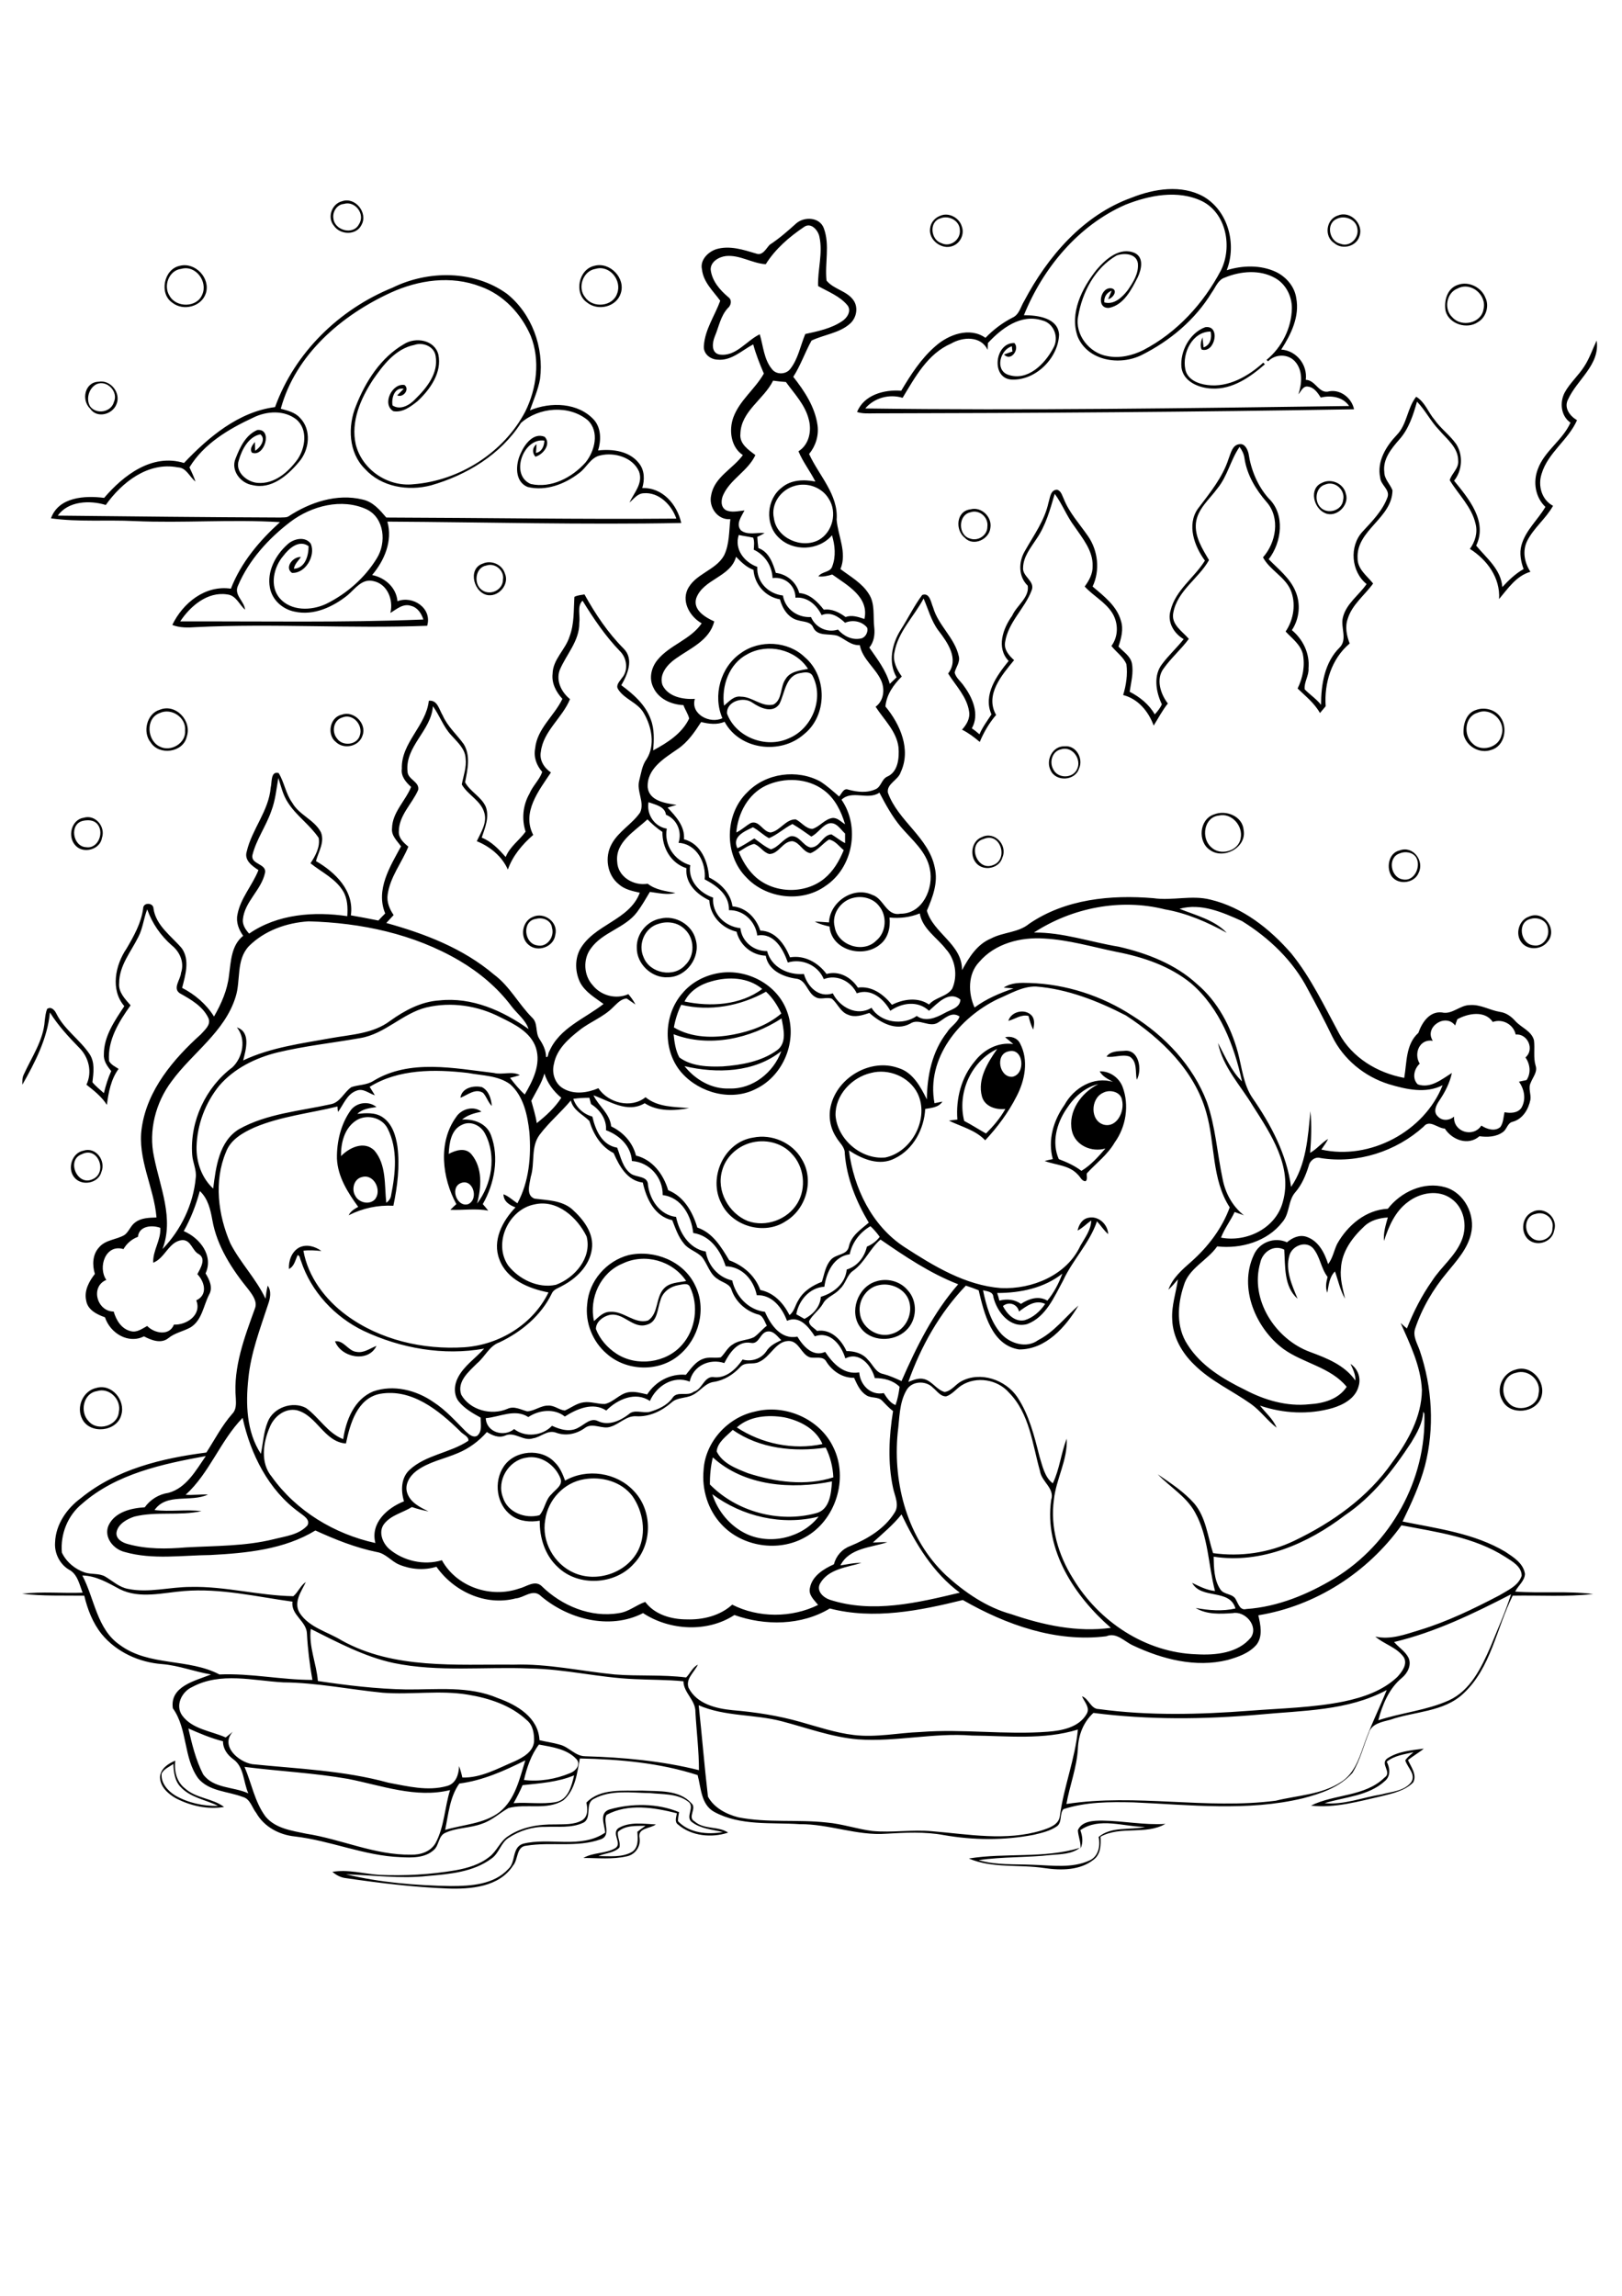 <?xml version="1.0" encoding="utf-8"?>
<!-- Generator: Adobe Illustrator 21.0.2, SVG Export Plug-In . SVG Version: 6.00 Build 0)  -->
<svg version="1.2" baseProfile="tiny" id="Layer_1" xmlns="http://www.w3.org/2000/svg" xmlns:xlink="http://www.w3.org/1999/xlink"
	 x="0px" y="0px" viewBox="0 0 595 842" overflow="scroll" xml:space="preserve">
<path d="M226.7,671.8c-0.4,1.9,1.1,3.9,0.5,5.8c-2,2-5.2,2-7.7,3.1c4.1,0,8.6,0.6,12.3-1.5c2.5-1.6,2.2-4.8,2-7.4c1-0.8,2-1.5,3-2.2
	C233.4,669.7,229.5,669.3,226.7,671.8 M226.8,670.5c4.1-2.5,9.2-1.6,13.8-1.4c-2.1,1.6-6.8,1.2-6,5c0.5,3.1-1.6,6.1-4.7,6.7
	c-5.2,1.2-10.6,0.6-15.9,0.6c3.6-2.1,8.1-1.5,11.7-3.6C228.4,676.1,224.2,672.5,226.8,670.5 M395.4,671.2c1.5-3.4,5.8-3.5,9-3.5
	c7.7,0.1,15.3,1.7,23.1,1.2c-7.3,4.2-16.4,0.6-23.8,4.7c0.2,3,0.1,6.4-2.5,8.4c-5,4-12,4-18.1,3.1c-9.2-1.4-19,0.2-27.7-3.5
	c13.5-2.2,27.5,0.1,40.7-3.9c-3,2.3-6.9,2.3-10.5,2.6c-8.8,1-17.8,0.6-26.6,1.9c6.4,1.9,13.2,1.4,19.9,1.7
	c6.9,0.2,14.3,1.4,20.8-1.6c3.3-1.5,4-5.4,3.3-8.6c4.8-4,11.4-2.4,17.1-3.7c-7.8,0-16.8-3.7-23.8,1.2c0.8,2.2,1.1,4.5,0.1,6.7
	C396.5,675.5,395.5,673.4,395.4,671.2 M217.9,659.7c-3.6,1.7-0.5,7.1-4,8.8c-4.3,2-9.2,1.3-13.9,1.5c-4.7-0.1-9.4,1.4-13.4,4
	c-2.9,1.8-3.5,5.7-6.3,7.6c-6.7,5-15.4,5.7-23.4,6.4c-10,1.1-20-0.3-30-0.6c12.6,3,25.6,4.1,38.5,4.3c7.3,0,15.8-0.5,21.1-6.3
	c2.8-2.5,1.2-7.8,5.3-9.2c9.8-2.5,21.3,2,30.2-4.1c-0.2-2.9-2.4-7.2,1.6-8.5c8.2-2.3,17.6-2.3,25.5,1c-0.2,1.1-0.4,2.2-0.4,3.3
	c4.1,4.4,10.9,5,16.5,4c-3.8-0.9-8.1-1.2-11.3-3.6c-2.8-1.9,1.3-5.7-1.5-7.6c-4-3-9.3-2.6-14-3.1
	C231.6,657.5,224.1,656.3,217.9,659.7 M215.1,661.1c5.2-5.4,13.5-4.2,20.3-4.4c6.2,0.3,13.7-0.4,18.2,4.6c2.2,1.8-1.6,5.2,1.2,6.7
	c3.5,3.1,8.6,1.6,12.3,4.1c-6,2-13.4,1.3-18.3-2.9c-1.5-1-0.7-2.8-0.5-4.2c-8.3-2.1-17.9-3.7-25.8,0.6c-1.5,2.5,1.9,7.4-2,8.9
	c-8.8,3.2-18.3,0.9-27.4,2.4c-3.8,0.3-2.9,5-4.9,7.3c-5.1,7.9-15.6,8.7-24.1,8.4c-12.5-0.5-24.8-2-37.2-3.8c-1.9-0.2-3.5-1.1-5-2.3
	c5.8-1,11.5,0.7,17.2,1.1c9.4,0.4,18.8-0.1,28.1-1.7c4.4-0.8,8.8-2.1,12.3-4.9c2.8-2.1,3.9-5.7,6.9-7.6c5-3.4,11.3-4.4,17.2-4.3
	c3.3-0.1,6.9,0.2,9.9-1.5C215.8,666.2,215.6,663.3,215.1,661.1 M59.3,650.4c-0.4,3.4,2.2,6.4,5,8.1c4.7,2.7,10.2,3.9,15.7,3.8
	c-4.6-2.3-10.1-3-13.7-6.9c-2.2-2.2-2.6-5.5-2.7-8.5C62.1,648,60.2,648.7,59.3,650.4 M58.7,651.7c0.2-3.1,3-4.9,5.6-6
	c-0.5,3.8,0.5,7.9,3.7,10.3c4.1,3.6,10,3.5,14.2,6.7c-6,1-12.3-0.4-17.7-3.2C61.7,657.9,58.7,655.3,58.7,651.7 M508.7,646.1
	c1.2,2.3,1.5,5.3-0.7,7.1c-6,5.5-14.7,5.8-22.1,8.1c7.1,0.7,13.9-2.1,20.8-3.2c3.7-1,8.3-1.2,10.9-4.4c2-2.9-1.3-5.4-2.1-8.1
	c0.8-1.2,2-2.1,3-3C515.2,643.4,511.5,643.8,508.7,646.1 M508.9,644.9c3.9-2.6,8.8-3,13.4-3.6c-1.8,1.5-4,2.7-5.8,4.2
	c1.1,2.5,3.4,5.4,1.9,8.2c-3,3-7.4,4-11.4,5c-8.5,1.9-17.2,4.5-26.1,3.5c8.6-4.3,19.8-3.2,27-10.3
	C510.8,650,506.1,646.9,508.9,644.9 M214.3,542.5c-7.4,1.2-13.3,7.5-14.3,14.9c-1.4,7.9,3.2,16.2,10.5,19.4c8.5,3.8,19.6,0,23.7-8.4
	c3-6.3,1.7-14.1-2.2-19.7C227.9,543.3,220.7,541.4,214.3,542.5 M193,534.6c-6.5,1-10.9,8.4-8.5,14.6c1.7,5.5,8.2,7.9,13.4,6.5
	c2-2.2,2.1-5.6,4.4-7.7c1.4-1.7,4.3-3.3,3.3-5.8C203.7,537.3,198.4,533.5,193,534.6 M184.8,537.8c4-6,13.8-6.8,18.7-1.5
	c1.9,1.8,2.9,4.3,3.8,6.7c8-4.6,18.9-3,25.2,3.8c6.9,7.1,6.9,19.5,0.1,26.6c-6.9,7.9-20.5,8.6-28,1.3c-4.7-4.3-6.7-10.8-6.6-17
	c-3.5,0.6-7.4,0.3-10.4-1.9C182.1,551.8,181,543.4,184.8,537.8 M261.3,548c2,6.3,6.6,11.8,12.6,14.6c8.9,4.1,20.4,1.3,26.4-6.4
	C286.9,559.6,272.3,556.2,261.3,548 M261.5,534.5c-0.8,3.2-1.1,6.6-1.1,9.9c9.8,10,25.3,14.2,38.8,10.6c5.2-1.2,5.7-7.3,6-11.7
	C290.5,546.3,273.1,545.1,261.5,534.5 M262.9,532.3c2.1,4.4,7.2,6.3,11.5,8c10,3.2,21.1,4.8,31.3,1.5c-0.2-3.8-1.1-7.5-2.8-10.9
	c-11.6,1.7-24.3,0.4-34.1-6.5C266.5,526.7,263.2,528.9,262.9,532.3 M270.3,523.5c9.1,6,20.7,8.4,31.4,6.1c-2.4-5.6-8.3-8.6-14-9.8
	C281.8,518.8,274.9,519.3,270.3,523.5 M276.9,517.7c11.1-2.9,23.9,2.7,28.8,13.1c5.7,11.5,0.8,26.9-10.4,33
	c-9.7,5.5-23,3.5-30.6-4.7c-5-5.3-7.3-12.8-6.6-20C258.7,528.8,267,519.8,276.9,517.7 M35.5,510.2c-5,0.8-6.3,7.7-3,11
	c3.2,3.9,10.7,1.8,11.1-3.4C44.6,513.3,40.1,508.7,35.5,510.2 M35.4,509c5.6-1.6,10.7,4.5,9.1,9.9c-1.6,6.2-11.4,7.2-14.3,1.6
	C27.8,516,30.5,510,35.4,509 M556,503.5c-4.8,1-5.9,7.5-2.8,10.8c3.2,4,10.8,2,11.2-3.2C565.5,506.4,560.7,501.9,556,503.5
	 M556,502.3c5.8-1.9,11.2,4.5,9.4,10c-1.8,6-11.5,7-14.3,1.3C548.6,509.3,551.2,503.5,556,502.3 M122.9,491.9
	c3.3-0.4,4.8,3.6,7.9,3.9c2.7,0.5,4.9-1.3,7.3-2.2C135.1,499.9,125.1,497.9,122.9,491.9 M322.5,471.3c-4.5,0.8-7.7,5.5-7.1,10
	c0.4,5.5,6.5,9.6,11.7,7.9c5.3-1.4,8.2-7.8,6.1-12.8C331.5,472.5,326.7,470.4,322.5,471.3 M321.2,470c4.1-1.4,8.9-0.2,11.7,3.1
	c3.8,4,3.6,11-0.5,14.8c-4.5,4.4-13.1,4.3-16.8-1.1C311.4,481.2,314.6,472.1,321.2,470 M248.9,471.3c-3,0.5-5.8,2.5-6.6,5.5
	c-1.2,3.2-1,7.9-4.9,9c-5.3,1.8-8.7-4.8-14-3.5c-2.3,0.6-4.8,2.5-4.8,5.1c1.4,3.7,4.2,6.9,7.6,9.1c7.4,4.8,18.2,3.4,24-3.3
	c5-5.6,6.2-14.4,2.9-21.2C252.4,470.3,250.3,471.1,248.9,471.3 M228.4,463.4c-8.1,3.3-12.4,12.7-10.5,21.1c1.7-1.5,3.4-3.4,5.9-3.4
	c5-0.4,8.9,4.6,13.9,3.2c4-2.6,2.7-8.5,5.9-11.8c2.1-2.2,5.3-2.1,8.1-2.7C246.7,462.3,236.5,459.5,228.4,463.4 M230.6,460.3
	c9.4-2.1,20.2,2.2,24.4,11.1c4.3,8.6,1.4,19.6-5.9,25.6c-7.4,6.3-19.3,5.9-26.5-0.5c-5.2-4.4-8-11.4-7.2-18.2
	C216,469.8,222.5,462.4,230.6,460.3 M563.3,445.2c-4,0.7-4.5,6.2-1.7,8.5c2.8,2.8,8,0.6,7.9-3.3
	C570.2,446.8,566.6,444.1,563.3,445.2 M562.1,444.5c4.4-2.4,9.6,2.2,8,6.8c-0.6,3.7-5.1,5.7-8.4,4
	C557.6,453.2,557.8,446.4,562.1,444.5 M30,423.3c-5.8,2.1-1.7,11.8,3.9,9.2C39.6,430.2,36.1,420.2,30,423.3 M30.6,422
	c4.6-1.5,8.3,3.7,6.6,7.8c-1.1,4.3-7.5,5.4-10.1,1.8C24.7,428.4,26.4,422.8,30.6,422 M275.1,419.2c-4.8,1.4-8.9,5.2-10.2,10.1
	c-2.2,7.4,2.4,15.7,9.4,18.5c6.6,2.4,14.6-0.5,18.2-6.5c3.4-5.6,2.5-13.5-2.1-18.2C286.7,419,280.5,417.6,275.1,419.2 M276.3,417.2
	c6.8-1.4,14.3,1.8,17.8,7.9c4.7,7.6,1.7,18.3-5.9,22.8c-7.8,5.2-19.6,1.9-23.6-6.6C259.7,431.9,265.6,418.8,276.3,417.2
	 M168.6,434.1c-3.5,2-0.8,8.8,3.2,7.5C175.9,439.6,173.3,431.6,168.6,434.1 M169.5,412.5c-4.1,1.8-4.7,6.8-4.9,10.7
	c2.6-1.4,6.2-2.5,8.4,0.2c4.1,5,3.6,12.1,2,18c5.4-7,7.2-17.4,3-25.5C176.5,412.8,172.7,410.9,169.5,412.5 M167.3,409.7
	c1.9-3,6.4-4.3,9.3-2c-2.5,0.5-5.1,1.2-7.1,2.9c4.3-0.3,9,1.4,10.6,5.7c3.1,8.2,1.3,17.8-3,25.3c0.7,0.8,1.4,1.6,2,2.4
	c-4.6-0.9-9.2-0.1-13.9-0.3c0.7-0.7,1.4-1.4,2.2-2.1C162.2,432,160.6,419,167.3,409.7 M132.7,431.7c-2.9,0.7-3.8,4.5-2.4,6.8
	c1.2,2.5,5,3.5,7.1,1.5C140.3,436.9,137.3,430.3,132.7,431.7 M130.4,411.1c-4.1,2.8-5.4,8.2-5.3,12.9c3.1-3.2,8.5-5.7,12.2-2.1
	c4.5,5.2,3.7,12.8,4.4,19.2c1-0.7,1.7-1.7,1.8-2.9c1.6-8,2.5-16.8-1.3-24.3C140.1,409.7,134.2,408.4,130.4,411.1 M128.5,407.4
	c2.1-3.1,6.7-3.8,9.6-1.4c-2.4,0.4-5.1,0.6-7,2.5c3.1-0.3,6.5-0.6,9.2,1.2c3.6,2.4,4.9,6.8,5.5,10.8c0.9,7.2,0,14.6-1.5,21.7
	c-5.7-0.3-11.3,0.9-16.4,3.5c0.7-1.5,2.1-2.3,3.5-3.1c-3.8-5.2-7.5-11-7.8-17.7C123.5,418.8,125,412.4,128.5,407.4 M168.9,402.6
	c0.5-3.7,4.9-4.6,7.9-3.9c2.5,1.3,3.4,4.2,3.6,6.9c-1.4-1.4-1.9-3.4-3.2-4.8C174.4,399,171.5,401.6,168.9,402.6 M404.6,400.8
	c-4.6,2.1-4.8,10.3,0.4,11.7c4.8,1.1,7.6-5,6.6-9C411.2,400.4,407.1,399.4,404.6,400.8 M391.2,406.7c-3.6,5.3-5.5,12.3-2.8,18.4
	c2.9,1.1,5.8,2.4,8.3,4.3c3.5-2.1,6.2-5.2,8.8-8.2c-5,1.5-11.1-1.1-12.3-6.5c-1.5-7.2,3.5-14,9.7-17.1
	C397.8,398.8,393.9,402.5,391.2,406.7 M403.4,392.9c3.7-0.1,7.1,2.3,8.4,5.7c2.5,6.7,1.3,14.6-2.9,20.4c-2.6,4.5-6.8,7.6-10.2,11.3
	c-0.2,0.9,0.4,2.3-0.5,2.9c-1.4,0-1.9-1.6-2.8-2.4c-3.1-3.5-8.1-3.5-12.2-5c1-0.3,2-0.5,3-0.7c-1.9-7,0.2-14.1,4.3-19.9
	c3.4-6.2,10.7-10.6,17.8-8.4C406.4,395.7,404.4,394.8,403.4,392.9 M405.9,387.5c1.4-2,4.2-2,6.4-2.1c5.5-0.8,6.8,6.9,4.7,10.6
	c-0.6-2.8,0.3-6.7-2.6-8.5C411.6,386.5,408.7,388,405.9,387.5 M369.9,385.6c-5,1.1-3.3,9.7,1.5,9.3
	C376.4,393.9,375.5,384,369.9,385.6 M353.7,411.1c2.7,1.4,5.3,3.1,8,4.6c2.7-2.7,5.2-5.6,7.1-9c-3.5,0.4-7.6-0.9-8.6-4.6
	c-1.7-6.3,2.1-12.4,5.6-17.4C356.1,389.3,351.1,400.9,353.7,411.1 M368.7,380.4c2.1-0.5,4.5,0.2,5.5,2.3c3.2,6.1,1.8,13.5-1.3,19.4
	c-3,5.9-7,11.3-11.5,16.1c-3.6-3.8-8.8-5-13.3-7.2c1-0.2,2.1-0.3,3.1-0.4c-0.6-7.6,1.4-15.5,6.4-21.4c3.3-4.3,8.6-7.1,14.1-6.3
	C370.7,382,369.7,381.2,368.7,380.4 M369.9,374.4c1-3.5,6.1-4.6,8.5-2c1.3,1.4,1,3.5,0.6,5.2c-0.8-1.6-1.3-3.3-1.7-5
	C374.6,371.9,372.3,373.8,369.9,374.4 M251.1,391c4,5,10,8.5,16.5,8.2c8.5,0.3,16.2-5.9,19-13.7C276.7,393.4,262.9,393.8,251.1,391
	 M247.1,379.3c0.3,2.9,0.7,5.9,2.1,8.5c4.5,3.3,10.5,3.5,15.9,3.3c6.9-0.5,14.2-1.8,19.9-5.9c3.8-2.7,2.4-7.9,1.7-11.7
	C275.3,380.9,260.2,384.3,247.1,379.3 M249.9,368.5c-1.3,2.6-2.2,5.5-2.7,8.3c6.5,3.9,14.6,4,21.9,2.6c6.3-1.2,12.6-3.5,17.5-7.7
	c-1.4-3-3.2-5.8-5.6-8C271.5,369,260.3,371,249.9,368.5 M261,359.9c-4.1,1.1-8,3.5-9.9,7.4c9.5,2,20.5,1.4,28.5-4.6
	C274.5,358.4,267.2,358.1,261,359.9 M264.1,356.8c10.1-1.5,21.1,4.3,24.6,14.1c4,10.6-1.2,23.5-11.3,28.4c-9,4.7-20.6,1.6-27.2-5.7
	c-7.2-8-6.9-21.3,0.1-29.3C253.7,360.2,258.7,357.6,264.1,356.8 M241.6,338.8c-5.1,1.4-7.7,7.5-5.5,12.3c2.3,5.9,11.1,7.6,15.3,2.8
	c3.6-3.4,3.4-9.7-0.1-13C248.8,338.3,244.9,337.7,241.6,338.8 M242.2,336.9c5.5-1.4,11.7,2.2,13,7.7c1.9,6.4-3.4,13.8-10.2,13.8
	c-5.9,0.4-11.5-4.9-11.4-10.8C233.4,342.5,237.3,337.8,242.2,336.9 M561.5,337c-5.1,1.1-3.8,9.2,1,9.7c3.6,0.7,6.1-3.2,5.3-6.3
	C567.4,337.5,564,336.2,561.5,337 M560.8,336.2c5.6-2.6,10.8,4.9,6.8,9.3c-2.2,2.8-7.1,3.1-9.4,0.2
	C555.7,342.7,557.1,337.5,560.8,336.2 M196.6,337c-5.2,0.7-4.4,9,0.4,9.7c3.6,0.9,6.5-3.1,5.5-6.4
	C202.2,337.5,199.1,336.3,196.6,337 M195.4,336.3c4.2-2,9.5,1.9,8.3,6.5c-0.5,4.5-6.5,6.6-9.8,3.7
	C190.6,343.8,191.5,337.9,195.4,336.3 M513.4,313c-4.5,1.5-3.3,8.8,1.1,9.5c4.3,1,6.9-4.7,5-8C518.3,312.5,515.4,312.1,513.4,313
	 M513.4,311.9c4.9-1.9,9.2,3.8,7,8.2c-1.5,3.8-7.3,4.6-9.8,1.4C508.4,318.5,509.3,312.8,513.4,311.9 M360.8,307.7
	c-6.1,1.7-2.5,11.9,3.4,9.6C370.1,315.3,367.1,305,360.8,307.7 M360.2,307c4.7-2.3,9.5,3,7.5,7.5c-1,3.7-6,5-8.9,2.7
	C355.5,314.6,356.1,308.5,360.2,307 M30.6,301c-5.3,1-4,9.5,1,9.7c4.6,0.7,6.9-5.9,3.8-8.8C34.1,300.7,32.2,300.7,30.6,301
	 M30.7,299.9c4.3-1.3,8.1,3.3,6.7,7.4c-0.7,4.3-6.7,5.9-9.6,2.9C24.6,307,26.1,300.6,30.7,299.9 M447.1,299.1
	c-5.5,0.6-6.6,8.3-2.8,11.6c3.3,3.3,10,1.5,10.8-3.2C456.1,302.9,451.8,298,447.1,299.1 M445.3,298.7c4.4-1.8,10.5,0.6,10.9,5.7
	c1.2,6.4-7.4,11-12.4,7.3C439.3,308.7,439.9,300.5,445.3,298.7 M389.3,274.8c-3.3,0.6-4.5,4.7-2.9,7.4c1.6,3.3,6.9,3.4,8.6,0.1
	C397,278.7,393.5,273.5,389.3,274.8 M390.6,273.7c4.3-0.4,6.9,4.7,5.2,8.2c-1.4,4.5-8.5,4.9-10.4,0.6
	C383.5,278.8,386.1,273.5,390.6,273.7 M125.4,263.2c-3.1,1-3.8,5.2-1.8,7.6c2,3,7.4,2.5,8.4-1.1
	C133.3,265.9,129.4,261.4,125.4,263.2 M125.4,262.1c4.4-1.6,9.2,3.3,7.6,7.6c-1.2,4-6.7,5.3-9.7,2.5
	C119.8,269.6,120.9,263,125.4,262.1 M542,261.4c-4.8,1.4-5.2,8.2-1.9,11.2c3.2,3.4,9.7,1.6,10.7-3C552.5,264.6,547,259.2,542,261.4
	 M541.4,260.4c3.1-1.2,7.1-0.2,9,2.6c2.8,3.8,1.6,10.6-3.3,12c-4.3,1.6-9.3-1.3-10.2-5.7C536.6,265.8,537.8,261.5,541.4,260.4
	 M58.6,261.5c-5.3,1.9-4.7,10.1,0,12.3c4,2.1,9.7-1.2,9.3-5.9C68.3,263.1,62.9,259.5,58.6,261.5 M58.6,260.3
	c5.9-2.4,11.9,4.1,9.9,9.9c-1.3,5.8-10.1,7-13.2,2.1C52.2,268.6,53.8,261.7,58.6,260.3 M178.4,207.4c-4.1,0.7-4.8,6.8-1.6,9
	c3,2.2,7.7,0,7.7-3.8C185.1,209.2,181.6,206.3,178.4,207.4 M177.1,206.7c3.1-1.4,7.1,0.3,8.1,3.6c1.7,3.8-1.9,8.3-5.9,8
	C173.9,217.9,171.3,208.6,177.1,206.7 M355.9,187.9c-4.5,1-4.5,8.4-0.1,9.6c2.9,1.1,6.4-1.1,6.4-4.3
	C362.7,189.7,359.2,186.7,355.9,187.9 M356,186.8c4-1.1,8,2.8,7.3,6.8c-0.4,4.2-6.2,6.9-9.3,3.7C350.3,194.5,350.7,187.4,356,186.8
	 M486.1,177.7c-3.5,1-4.1,6-1.7,8.4c2.6,2.7,7.9,1.2,8.3-2.7C493.6,179.7,489.7,176.2,486.1,177.7 M484.9,177.1c3.4-1.8,8,0.2,8.8,4
	c1.4,4.2-3.5,8.9-7.6,7.1C481.8,186.4,480.1,179.1,484.9,177.1 M35.4,140.9c-2.8,1.4-4,5.5-2.3,8.2c2.3,3,7.7,2.1,8.7-1.7
	C43.5,143.6,39.2,139.2,35.4,140.9 M36.2,140c4.4-0.8,8.3,4.2,6.5,8.3c-1.5,3.8-7.2,5.2-9.6,1.6C29.7,146.7,31.1,140.1,36.2,140
	 M433.4,134.8c-0.6-5.9,3-12.7,8.7-14.8c5.8-0.9,3.6,9.7-1.3,8.2c-0.7-1.5-0.2-3.1,0.3-4.5c0.1,1.2,0.3,2.4,0.4,3.7
	c2.5-0.8,3.1-3.5,2.6-5.8c-6.7,0-10.5,7.9-9.3,13.8c0.7,3.8,4.7,5.4,8.1,5.8c7.7,1,15-3.2,20.5-8.2c0.2,0.2,0.4,0.4,0.6,0.6
	c-5.4,4.7-11.9,9.3-19.5,8.9C439.8,142.3,434.1,140,433.4,134.8 M534.7,105.8c-4.2,1.6-5.1,7.7-1.9,10.6c3.3,3.7,10.6,2.2,11.4-3
	C545.5,108.2,539.6,103.2,534.7,105.8 M534.7,104.5c4-1.5,8.7,0.8,10.2,4.7c1.5,3.1,0.2,7.2-2.7,8.9c-4,2.8-10.6,0.8-11.9-4
	C529.6,110.5,530.8,105.8,534.7,104.5 M106.5,191.4c-8,6.1-15.2,14-19.2,23.4c-1.6,3.4,2.3,5.6,2.6,8.8c-2.2-1.9-3.3-5.3-6.6-5.6
	c-7.2-1.1-13.5,4.3-17.2,9.9c29.7-0.1,59.5,0.5,89.2-0.7c-0.7-2.2-2.1-4.4-4.5-5c-2.9-1-5.3,1.2-7.6,2.6c1.2-4.8-1.1-10.7-6.3-11.7
	c-4.1-1-6.7,2.9-9.4,5.2c-5.4,4.3-12.4,7.6-19.5,6c-4.4-0.9-8.2-4.3-9-8.8c-1.1-5.9,2-11.8,6.3-15.7c2.2-2.2,6.6-3.3,8.7-0.4
	c1.9,4.4-2,11-6.9,10.7c-2.9-2,0.5-6.1,3.3-5.8c-1,1.4-2.3,2.5-2.6,4.3c4.2-0.2,5.4-4.9,5.4-8.3c-3.5-2.5-7.2,0.8-9.3,3.6
	c-3.5,4.1-5.1,11-1.3,15.5c4.2,4.8,11.6,4.6,17,2.1c7.5-3.7,14.2-9.5,18.6-16.7c3.6-5.7,2.9-14.8-3.7-18
	C125.4,182.6,114.3,185.5,106.5,191.4 M143.4,107.3c-18.1,8.3-35,22.7-40.4,42.6c2.5,0.7,5.2,1.3,7,3.3c4.4,4.4,3.5,11.9-0.4,16.3
	c-4.1,4.9-10.1,10.1-17,8.4c-4.4-0.7-8-5.4-6.2-9.7c1.6-4.1,3.7-8.7,8-10.5c5.8-0.6,2.6,10.2-2,8.3c-0.9-1.4,0.2-2.8,1.1-3.9
	c0,1.1,0.1,2.1,0.1,3.2c1.9-1.1,4.1-4.3,1.9-6c-4.3,0.8-6.8,5.6-7.9,9.5c-1.5,4.3,3,8,6.9,8.3c6.2,0.5,11.3-4,14.7-8.7
	c2.8-4.2,3.8-10.8-0.4-14.5c-4.5-3.6-11-3.2-16-0.7c-9,4.2-18,9.5-23.3,18.2c0.8,1.7,1.6,3.4,2.2,5.2c-2.2-1.7-3.3-5.1-6.5-5.2
	c-10.9-2.1-20.5,5.5-26.4,13.8c-5.8-1.8-13.8-1.5-17.6,3.9c27.2,0.3,54.5,0.6,81.7,0.7c0.9-0.1,2,0.1,2.9-0.4
	c7.9-5.2,17.8-8.5,27.2-6.2c3.8,0.8,6.3,3.8,8.7,6.6c35.5,0.1,71,0.7,106.4,0.4c-1.7-5-6.4-9.8-12-9.3c-2.3,0.1-3.6,2.1-5.2,3.4
	c1.7-3.6,5.1-7.1,3.5-11.4c-2.3-5.2-9-7.1-14.1-5.9c-3.7,0.7-5.1,4.6-8,6.6c-5.2,4-12.1,6.6-18.7,5c-4.9-1.9-4.5-8.4-2.6-12.3
	c1.4-3.3,4.7-7.8,8.8-6.1c2.5,2.6-0.5,6.5-3.4,7.3c-1.3-1.5-1.1-3.4,0.4-4.6c0,1.1-0.1,2.1-0.2,3.2c2.2-0.4,3-2.5,3.1-4.5
	c-7.7-1.2-12.8,12.6-5,15.9c7.5,1.7,15.2-2.4,20.1-7.9c3.4-4.2,5.2-11.3,0.8-15.5c-6.9-5.7-17.9-4.8-24.5,1
	c-7.4,11.6-20,19.2-33,22.9c-8.4,2.2-18.2,0.6-24.2-6c-6.1-6-6.4-15.7-3.3-23.2c3.5-8.9,9.1-17.7,17.6-22.6
	c4.2-2.7,11.2-1.6,12.6,3.8c1.4,6.6-3,12.8-7.6,17.1c-2.5,2-5.5,4.3-8.9,3.7c-4.3-2.5-0.5-10.4,4.1-9.6c2,1.6-0.5,4.8-2.7,3.8
	c0.8-0.8,1.6-1.6,2.4-2.4c-3.4-0.7-4.6,3.5-4.1,6.1c2.9,1.9,6.4-0.2,8.4-2.4c4.2-4.1,8.5-9.5,7.4-15.7c-0.5-3.6-4.7-5.2-7.8-4.1
	c-6.9,1.4-11.4,7.3-15.2,12.8c-4.5,6.9-8.2,15.3-6.3,23.7c2.3,9.2,11.7,15.6,21.1,14.6c16.9-1.3,33.2-11.6,41.1-26.7
	c4.2-8.5,5.5-18.8,2-27.7c-3.5-8.1-10-15.1-18.4-18.1C165.4,100.9,153.5,102.7,143.4,107.3 M144,105.5c13-6.4,29.8-6.5,41.9,2.2
	c9.2,7.3,13.7,19.7,12.2,31.3c-0.7,4-2.4,7.7-3.7,11.5c7.6-3.2,17.8-2.9,23.6,3.6c2.6,3.1,2.5,7.5,1.4,11.1c5.3-0.6,11.5,0.2,15,4.7
	c2.1,2.6,2.1,6.1,1.2,9.1c7.4-0.3,12.8,6,14.3,12.8c-35.9,0.7-71.9-0.3-107.8-0.5c2,7.1-1.1,14.3-5.6,19.6c4.7,0.9,8.9,4.6,9.3,9.6
	c5.7-2.2,12.8,2.6,10.9,9c-28.2,1.1-56.5-0.9-84.8,0.5c-2.9,0.2-5.9,0.3-8.7-0.8c3.9-8.1,12.1-14.7,21.5-13.3
	c3.7-9.6,10.5-17.6,18-24.4c-17.8-1.1-35.6,0.4-53.4-0.4c-10.2-0.5-20.5,0.4-30.6-1c2.8-7.9,12.5-8.4,19.5-7.5
	c7.1-8.3,17.6-16.4,29.3-12.8c8.9-9.4,20-18.8,33.4-20.5C108.1,129.3,124.5,113.4,144,105.5 M218.5,98.6c-4.7,0.7-6.8,7-3.8,10.5
	c2.8,4,10.1,3.4,11.7-1.5C228.2,102.9,223.7,97.1,218.5,98.6 M218,97.5c5.7-1.6,11.6,4.5,9.7,10.1c-1.6,5-8.4,6.6-12.4,3.3
	C210.5,107.6,212.2,98.8,218,97.5 M66.5,98.6c-4.5,0.5-6.7,6.2-4.3,9.9c2.4,4.4,10.1,4.4,12-0.5C76.3,103.3,71.8,97.1,66.5,98.6
	 M65.9,97.5c5.7-1.5,11.4,4.5,9.6,10.1c-1.6,4.9-8.3,6.6-12.3,3.4C58.3,107.7,60.1,98.7,65.9,97.5 M191.7,654.7
	c-1,2.3-2.1,4.5-3.3,6.6c5.1-0.4,10.4,0.5,15.5-0.4c4.6-0.9,5.8-6,6.7-9.8C204.6,653.6,198.1,654,191.7,654.7 M89.7,648
	c2.6,6,3.7,12.8,7.7,18.2c3.6,4.4,9.7,5.2,14.9,6.3c12.9,2,25.2,7.9,38.5,7.7c3.4,0.1,7.2-1.1,9-4.3c3.2-6,3.3-13,5.3-19.4
	c-12.5,3.1-25.2-1.7-37.4-4.1C115.1,650.2,102.4,649.6,89.7,648 M168.5,654.1c-3.5,4.9-4,11.2-5.2,17c6.7-2,14.2-2.2,19.9-6.5
	c5.8-4.6,7.4-12.3,9.5-19C185.1,649.4,177.1,653,168.5,654.1 M192.2,652.8c5.7,0.7,11.6-0.3,16.9-2.5c2-0.7,4.1-3.1,2.4-5.1
	c-3.5-3.8-9-4.5-13.8-5.4C194.8,643.6,193.3,648.2,192.2,652.8 M69.1,633.9c1.3,5.7,2.7,11.5,5.4,16.8c3.8,5.3,11.1,4.5,16.6,7
	c-1.9-4.2-1.5-9.6-5.5-12.5c-2.2-1.6-3.8-3.8-3.8-6.6C77.4,637.5,73.2,635.7,69.1,633.9 M256.3,625.4c1.2,11.1,2.1,22.3,3.4,33.5
	c2.2,4.1,6.8,6.5,11.2,7.6c10.7,2.1,21.6,0.7,32.4,1.9c5.7,0.5,11.1,2.4,16.7,3.1c7.3,0.7,14.6-0.6,22,0.1c13.3,1.1,27,3.7,40.1-0.3
	c2.7-0.9,6.3-2,6.7-5.3c1.4-10.7,5.6-20.9,6.6-31.7c-12.6,3.9-26,2.3-38.9,2.2c-14-1.1-27.9,2.4-41.8,1.4
	c-9.6-0.8-18.6-4.2-27.8-6.6C276.7,628.6,265.9,629.6,256.3,625.4 M462.1,628.8c-20.3,1.8-40.7,2-61-0.6c-3.7,3.4-5.5,8.1-5.7,13.1
	c-0.4,7-3,13.5-4.2,20.3c25.5-3.9,51.3,2.1,76.8-1.2c8-2,16.9-2.2,24-6.9c4.6-2.9,6.5-8.3,8.2-13.2c2.4-7,5.7-13.6,8.5-20.5
	C494.4,627.5,477.8,627.3,462.1,628.8 M70.5,618.7c-3.8,1.7-6.3,6.7-3.7,10.4c3.7,5.1,10.6,5.7,16,8.1c0.9-0.7,1.7-1.4,2.6-2.1
	c-4.7,5.2,2,11,7.1,11.9c16.7,1.7,33.7,2.3,50,6.8c7,1.3,14.4,3.2,21.5,1.2c3.3-0.9,4.3-4.3,4.4-7.3c0.5,1.4,0.9,2.8,1.2,4.2
	c6.9,0.2,13.1-3.4,19.3-6c3-1.4,6.6-3.4,7-7.1c0.1-2.8-0.3-6-2.6-7.9c-5.9-5.5-13.8-8.1-21.7-9.4c-10.3-1.7-20.8,0.1-31.2-0.7
	c-12.2-1.2-24.2-3.7-36.5-3.8C92.9,616.4,80.9,613.1,70.5,618.7 M114,597.4c-0.8,6.5,2.1,12.7,2.6,19.1c10.7,1.6,21.5,2.9,32.4,3.1
	c11.3,0.1,23-1.4,33.7,3.2c7,2.5,14.8,7.1,15.2,15.4c2.4,0.6,4.9,0.9,7.3,1.6c3.5,0.8,5.8,4.3,9.5,4.3c14,0.4,28.1,1.7,41.7,5.1
	c0-7.1-0.9-14.2-1.3-21.3c0.1-4.4-4.3-7-4.4-11.3c-6-0.6-12-0.5-18-0.8c-12.8-0.5-25.4-3.7-38.3-3.9c-16.7-0.7-33.5,1.4-50-2
	C133.7,607.6,123.8,602.3,114,597.4 M511.4,602.2c1.7,2,4.1,3.4,5.3,5.8c1.2,2.7-0.4,5.7-2.5,7.4c-4.7,3.9-7.1,9.8-8.6,15.5
	c8.5-2.8,17.7-3.6,25.9-7.3c7.9-3.6,11.9-12,15.2-19.5c2.6-6.4,5.5-12.8,7.6-19.4C540.5,591.8,526.5,598.6,511.4,602.2 M30.2,577.8
	c4.5,8.5,5.3,19.7,13.8,25.5c10.7,7.9,25.1,4.8,36.5,10.8c11.4-0.5,22.7,2,34.1,2c-1-5.6-1.7-11.2-2-16.9c-0.1-4.7-6-6.9-5.3-11.8
	c-13.2-1.8-26.4-5-39.8-3.9c-7.8,0.6-16.2,3-23.6-0.7C39.6,580.5,35.3,577.9,30.2,577.8 M320.2,565.7c1.8,0,3.6-0.2,5.3-0.1
	c-6,2-14,2.1-17.2,8.5c2.6-0.4,5.1-1,7.7-0.9c-5.3,1.6-12.2,2.2-15.2,7.6c-1.4,2.7,1.2,5.1,3.6,5.9c15.7,5.1,32.2,1.1,47.7-2.6
	c-9.8-7.2-16.2-17.9-21.4-28.7C327.6,559.3,323.8,562.4,320.2,565.7 M30.1,551.5c-5.3,4.3-8,11.2-7.4,17.9c1.6,3.4,4.8,6.1,8.4,7.3
	c2.5,0.8,5.2,0.2,7.5,1.5c2.7,1.6,5.1,3.9,8.3,4.5c7.6,1.6,15.3-0.7,23-0.7c12.7-0.3,25.1,3.2,37.7,3.4c1.8-1.5,2.6-3.9,4.6-5.2
	c-1.7,3.5-4.6,7.4-2.3,11.3c3.5,5.4,10.2,6.9,15.4,10.1c19.2,10.7,42,8.7,63.2,8.9c12.5-0.4,24.7,2.4,37,3.6
	c8.7,0.7,17.5,0,26.2,1.1c1.5-1.5,2.3-3.7,4.3-4.7c-1.3,2.8-4.6,5.2-3.4,8.5c3,5.9,10,7.6,16.1,8.2c8.4,0.7,16.8,2,24.9,4.3
	c6.4,1.8,12.9,4,19.6,4.8c8.2,1,16.3-0.8,24.5-1.1c15.6-1.2,31.1,1.1,46.7-0.1c5.2-0.4,11.4-1.6,14.2-6.5c1.4-2.3-0.8-4.4-1.7-6.5
	c2.6,0.9,3.2,4.7,6.2,4.7c18.4,2.5,37,2,55.4,0.6c11.5-0.9,23.2-1.1,34.5-3.4c7.1-1.5,14.2-3.9,19.6-9c1.7-1.9,3.9-4.7,2.3-7.3
	c-2.6-3.6-7.2-4.7-10.4-7.5c5.6,1.3,11-0.8,16.3-2.4c10.2-3.1,19.8-7.8,29.2-12.7c3.1-1.9,7-3.5,8.2-7.2c0-3.4-3.5-5.3-6-6.9
	c-11.4-7.3-25.1-9.1-38.1-11.6c-12.4,17.3-31.5,29.6-52.5,33c0.8,3.5,1.7,7.6-0.6,10.7c-2.7,3.2-6.8,4.6-10.7,5.7
	c-11.7,2.9-24-0.3-34.6-5.3c-3.2-1.4-6.1-5-9.9-3.4c-18.5,2.3-36.7-4.2-52.6-13.3c-15.8,3.9-32.7,7.3-48.8,3.1
	c-10.4,6.3-23.8,6.4-35,2.4c-9.9,6.5-23.8,5.7-33.5-0.7c-12.4,6.4-28,2.1-38-6.7c-2.8-2-5.8,1.1-8.7,1.3c-11,2.9-22.7-2.5-29.1-11.6
	c-4.5,1.4-9.4,1-13.7-0.8c-2.9-1.2-4.9-4.1-8.2-4.6c-7.8-1.6-15.3-4.6-22.5-7.9c-11.5,7-25.3,8.3-38.5,9
	c-10.4,0.1-21.2,1.8-31.4-1.1c-4.2-1-7.8-5.4-6-9.7c2.3-5,8.3-6.4,13.3-6.7c2.1-2.9,5.2-4.8,8.7-5.3c6.6-1.8,10.1-8.3,13.7-13.5
	C59.6,536.9,42.6,540.5,30.1,551.5 M68.1,548.2c2.7,0.2,5.5-0.2,8.2-0.1c-6.2,3-15.2-0.7-19.6,5.7c5.7,0.7,11.5-0.3,17.2,0.4
	c-8.1,1.8-16.5,0-24.6,2c-2.7,0.9-5.8,2.6-6.5,5.5c-0.6,2.6,2.1,4.1,4.2,4.6c6.9,1.9,14.1,1.8,21.2,1.2c10.8-0.6,21.7-0.4,32.2-3
	c4.3-1.1,9.3-1.6,12.4-5.1c1.1-2.2-1.6-3.6-3.1-4.8C98.5,546.5,91.9,533.3,89,520C80.8,528.4,76.9,540.2,68.1,548.2 M522.1,517.7
	c-0.2,4.2-2.3,7.8-4.4,11.3c-6.6,10.1-14.2,19.9-24.3,26.7c-13.6,10.4-30.7,17.9-48.2,15.2c0.1,4,0.1,8.4,2.4,11.9
	c1.3,2.2,4.7,1.5,5.8,3.9c0.9,1.6,1.5,4,3.8,3.4c11.6-0.8,22.6-5.4,32.4-11.3c20.5-12.5,33.7-36.1,32.9-60.3
	C522.5,518.4,522.2,518,522.1,517.7 M126.9,529.4c-8-0.6-10.6-10.3-18-12.2c-4.3-0.9-8.3,2.2-9.9,6.1c-2.5,5.7-3.6,13.2,0.7,18.3
	c9,12.6,23,21,38,24.3c-1.9-7.4,4.4-12.9,10.5-15.3c-1.2-3.9-1.1-8.6,2-11.5c6-5.6,14.9-6.2,21.6-10.7c0.3-1.6-2.2-2.4-3.1-3.6
	c-7.8-7.6-17.7-15.7-29.4-13.6C131,512.9,128.4,522.2,126.9,529.4 M352.7,508.1c-1.9,1.2-3.4,3.3-5.6,4c-2.1,0.1-3.4-2-4.9-3.2
	c-2.6-2.7-7.8-2.5-9.7,1c-2.7,4.7-2.5,10.3-3.2,15.6c-1.8,18.8,3.7,39,17.7,52.2c6.9,6.3,14.9,11.8,24,14.3c11.7,4,24.1,6.7,36.5,5
	c-13.3-11.6-24.5-28.5-21.9-46.9c1.4-4.3-3.5-6.6-4.1-10.6c-2.8-9.9-3.8-21.1-11.4-28.8C365.9,505.9,358.2,504.6,352.7,508.1
	 M278.4,499.5c-2.1,1.1-5-0.2-6.8,1.8c-2.6,2.8-5.9,4.9-9.7,5.5c-3.3,0.4-5.1,3.6-8,4.9c-2.4,1.2-5.5,0.7-7.6,2.7
	c-3.6,3.1-8.1,5.3-13,5c-3.5-0.2-6,2.8-9.2,3.8c-3.1,1.2-6.5-1.6-9.4,0.4c-3.1,2.3-7.1,3.2-10.8,1.8c-3.1-1.1-5.5,1.7-8.4,2.1
	c-3.5,1.2-6.7-2.6-10.2-1c-2.4,1-4.7-0.1-6.7-1.3c-2.9,3.3-6.5,6-10.6,7.7c-5.1,2.2-10.8,3.2-15.3,6.6c-2.4,1.8-4.4,5-3.3,8.1
	c1.2,3.5,4.7,5.2,7.8,6.7c-2-0.4-4.1-0.9-6.1-1.6c-3.4,2.1-7.6,2.9-10.2,6.2c-2.2,2.9-0.6,7,1.9,9.2c5.2,4.4,12.8,6.1,19.3,4.1
	c5.4,9.8,17.9,14,28.3,10.4c2.6-0.6,5.7-3.2,8.2-1c7.4,7.3,18.1,11.8,28.5,10c3.6-0.5,6.3-3,9.6-4.1c3.5,4.7,9.6,6.4,15.2,6.4
	c5.9,0.2,12.2-1.3,16.7-5.4c9.6,4.9,21.8,4.9,31.5,0.1c-1.4-1.8-3.6-3.6-3-6.2c0.8-4.4,5-7,8.8-8.7c0.8-3.1,3-5.6,6-6.7
	c6.3-2.6,12.6-6.3,16.3-12.3c1.8-2.8,0-6.1-0.6-9c-2-9.3-1.5-18.9,0-28.2c-1.5-1.1-2.7-2.5-4-3.8c-1.5-1.6-4.1-0.8-5.8-2
	c-2.3-1.4-3.4-4-4.5-6.4c-4.2,0.1-7.9-2.4-10.1-5.8c-1.2-2.4-4-1.2-6.1-1.7c-3.3-1.1-4-6.2-8-6C284.5,492,282.6,497.7,278.4,499.5
	 M275.5,492.5c-4.9-0.9-7.9,3.7-9.8,7.4c-5.4-1.8-11.5,1-12.7,6.8c-6-2.4-12.2,1.6-14.6,7.1c-5.3-3.6-11.9-0.6-16,3.5
	c-4.9-3.2-10.8-0.6-15.2,2.2c-3.9-3.1-9.5-2.4-13.4,0.2c-4.9-3.2-10.5,0-15.6,0.4c0.2,5.2,6.7,7.1,10.4,4c4.1,3.2,10.4,2.5,13.9-1.2
	c3,1.4,6.7,2.5,9.8,0.6c2.2-1.1,4.4-3.7,7.1-2.3c3.8,1.8,8.1-0.1,11.2-2.5c2.1-2,5.2-0.3,7.7-0.9c3.1-0.9,6.3-2.3,8.3-5
	c1.7-2.9,5.5-0.5,7.9-2.4c3.3-0.9,3.8-6.1,7.7-5.3c4.4,0.3,7.9-3.1,10.2-6.5c3.2,0.9,6.8-0.2,8.7-3c1.3-2.1,3.4-3.1,5.5-4.1
	c-1.4-1.3-2.7-3.4-4.9-3.2C278.8,488.5,278.6,493.1,275.5,492.5 M373.8,481c-0.6-2.8-3.8-3.8-5.9-2c1.5,2.9,4.3,5.9,7.9,5.2
	c3.1-0.9,5.8-3.3,7.6-6C379.8,476.5,376.5,479,373.8,481 M365.8,474.2c0.3,0.9,0.6,1.9,0.8,2.8c2.7-0.7,5.6-0.5,7.9,1.2
	c2.9-1.9,6.5-3.1,9.7-1.2c2.4-2.9,4.2-6.3,5.5-9.9C383,472.4,374.3,474.2,365.8,474.2 M323,454.6c-3.9,3.3-5.8,8.4-10,11.4
	c-2.4,1.6-2.7,4.8-4.9,6.7c-1.8,2.2-4.9,2.9-6.2,5.4c-1.4,2.4-3.8,4-5.1,6.4c-0.1,1.7,1.9,2.5,2.9,3.6c5.1-0.8,8.9,3.2,10.8,7.4
	c2.9,0,5.9,0.8,7.8,3.1c1.9,1.8,2.9,4.8,5.7,5.3c2.3,0.6,4.5,1.6,6.7,2.6c5.5-12.6,11.7-25.1,20.8-35.5
	C341.2,467,332,460.8,323,454.6 M311.7,460c-5.9,0.8-8.6,6.7-9.3,11.9c-5.4,0.3-9.4,5-10.3,10.1c1,0.6,2,1.1,3,1.7
	c3.1-1.6,5.8-4.4,6-8.1c4.7-1.4,9-4.8,9.5-10c3.9-1.2,6.5-4.5,7.4-8.4c1.9-0.8,3.5-2,4.7-3.6c-1-1.4-2.1-2.7-3.4-3.9
	C315.5,451.9,312.6,455.6,311.7,460 M50.6,453.6c-2.2,0.8-4.1,2.4-5.3,4.5c-6.6-2-9.5,6.7-6.3,11.3c-6,2.5-3.4,11.6,2.7,11.6
	c0.9,3.1,2.8,6.4,6.3,7.2c2.2,0.6,4.1-0.9,6-1.9c2.6,2.7,8.1,3.8,9.8-0.5c4.7,0.2,10.3-3.6,8.2-8.9c4.3-2,3.1-6.8,0.4-9.6
	c1.1-2.1,3.3-5.6,0.6-7.3c-2.6-1.3-2.8-5.3-6.2-5.2c-4.9,0.5-6.2,6.6-10.6,8.3c-0.2-4.5,2.9-8.3,2.6-12.8
	C55.9,449.2,51,449.5,50.6,453.6 M196.1,441.7c-9.5,1.8-15.3,14.2-9.7,22.4c4,5.1,11,8.5,17.5,7.1c6.9-2.5,13.3-9.9,11.3-17.7
	C211.8,446.5,204.4,439.8,196.1,441.7 M198,416.1c-3.4,4.5-1.7,10.4-3.3,15.5c-0.4,2.6-1.9,6.8,1.4,8c4.7,0.6,10,0.6,13.8,3.9
	c4.1,3.7,8.1,8.8,7.2,14.7c-0.9,6.1-5.7,10.7-10.9,13.4c-1.3,0.8-3.1,1.2-3.8,2.8c-3.9,8.1-11.2,14.1-19.2,17.9
	c-3.7,1.3-5.3,5.3-8.2,7.7c-3,3-7.5,6.7-5.8,11.5c3.2,5.7,11.1,7.7,16.9,5.2c2.5-1.2,4.9,0.3,7.3,0.9c2.7-0.1,5-2.2,7.8-2.1
	c2.2-0.1,3.9,1.6,6,1.8c2.3-1,4.4-2.7,6.9-3c2.6-0.4,5.2,0.7,7.8,0.6c3.2-0.7,5.3-3.7,8.6-4.3c2.3-0.4,4.6,0.3,6.9,0.8
	c3.1-4.8,8.5-7.7,14.2-7.2c1.8-2.2,3.5-4.8,6.2-5.8c2.1-0.9,4.4-0.2,6.6-0.6c1.6-1.5,2.5-3.7,4.5-4.8c2.3-1.6,5.3-1.4,7.7-2.6
	c1.7-1.2,3-2.9,4.7-4.2c-0.9-1.6-1.4-3.9-3.5-4.2c-4.3-1.3-7.9-4.6-9.4-8.8c-0.6-2.4-3.4-2.8-5.1-4.1c-3-1.8-3.7-5.5-5.8-8.1
	c-1.9-2-4.9-2.7-6.6-4.9c-2.1-2.5-3.1-5.6-4.3-8.6c-6.5-1.4-9.5-7.9-10.8-13.8c-5.7-0.7-8.6-6-10.7-10.8c-4.7-2.4-7.4-6.9-8.9-11.8
	c-2.4-2.4-5.9-3.8-6.8-7.5C205.7,408,201.4,411.6,198,416.1 M210.3,403c1.1,3.2,3.7,5.6,7,6.5c1.1,4.9,3.5,10.5,9.1,11.4
	c1.3,3.4,2,7.4,5.1,9.6c2.1,1.4,6.2,0.7,6.2,4.1c0.7,5.5,4.4,11,10.3,11.7c1.2,5.7,4.7,11.6,10.9,12.7c0.8,5.1,4.6,9.5,9.7,10.6
	c1.3,5.8,5.9,10.8,12,11.5c2.1,4.8,5.9,10.3,11.9,9.1c2.1,3.5,5.7,7.6,10.2,5.6c2.8,4.2,6.8,8.5,12.5,7.5c0.3,4.6,4.2,8.6,9,7.6
	c1.1,1.7,2.3,3.6,4.3,4.4c0.8-2.2,1.2-4.4,1.5-6.7c-2.4-2.4-5.8-3.2-9.1-3.2c-1.2-4.6-5.6-9.9-10.8-7.2c-1.4-4.8-5.5-10.2-11.2-8.1
	c-2.2-3.4-5.6-7.8-10.2-5.7c-1.8-4.8-5.4-9.6-11.1-9.4c-1.1-5.6-5.4-10.5-11.4-10.6c-1.8-5.6-5.6-11.3-11.9-12.2
	c-0.7-6.3-4.3-13.1-11.2-13.9c0.1-6.4-4.8-12.1-11.3-12.5c-0.3-5.5-4.6-9.5-9.5-11.3c0.3-4-2.2-7.5-5.5-9.6
	c-0.2-0.8-0.4-1.6-0.6-2.3C214.3,402.6,212.3,402.7,210.3,403 M199.7,393.7c-1,3.6-3.1,6.7-4.8,10c0.7,2.7,1.6,5.4,2,8.2
	c3.4-2.7,6.7-5.7,9-9.3C203,400.2,200.8,397.2,199.7,393.7 M319.5,393.5c-7,1.6-13.2,8.1-13,15.6c0.7,8.8,9.5,16.3,18.3,15.4
	c9.8-2.1,16.2-14.4,11.8-23.5C333.5,394.8,325.9,391.8,319.5,393.5 M135.6,398.6c0.6,1,1.3,2,1.9,3.1c-2.2-0.7-4.3-2.7-6.7-1.7
	c-3.5,1.2-4.8,5.1-6.8,7.8c-0.1-0.5-0.2-1.5-0.2-2c-10.2,2.5-20.8,3.6-30.5,7.7c-4.2,1.9-8.7,4.4-10.4,9
	c-4.5,10.7-2.9,23.1,1.6,33.5c3.7,7.2,9.5,13,12.9,20.3c0.2-1.6,0.4-3.2,0.8-4.8c1.5,2.1,0.9,4.8,0.1,7c-2.9,8.9-6.3,17.7-7.2,27.1
	c-1,9.3-0.7,19.5,4.6,27.6c0.8-3.9,1-8,2.5-11.7c2-5.3,9.2-7.8,14.1-5.1c4.8,3.5,7.9,9.2,13.6,11.4c1-6.9,4-14.6,11-17.5
	c7.4-2.6,15.8-0.5,22.1,3.9c4.5,2.9,8,6.9,11.8,10.7c1.1,1,2.6,2.5,4.2,1.7c2-1.6,1.3-4.5,1.3-6.7c-2.9-1.6-5.9-3.3-8-5.9
	c-2-2.5-1.7-6.2-0.3-8.8c2.2-4.3,6.5-7.1,9.6-10.6c-14.9,2.7-30.6-0.1-44.2-6.5c-10.6-5.1-19.3-14.4-23-25.7
	c-0.4-0.7-0.3-1.9-1.2-2.1c-0.9,1.8-1.2,4.1-3.2,5.1c-0.2-3,1-6.4,3.8-7.9c2.7-1.3,5.8-0.4,8.1,1.3c-2.2-0.2-4.4-0.4-6.6-0.1
	c1.7,9.6,8,17.9,15.7,23.6c12.3,9.1,28.2,12.8,43.4,11.8c12.8-0.9,25.1-8.4,30.8-20.1c-7.2-1.4-15.3-4.7-18-12.1
	c-2.7-6.9,1.1-14.1,5.9-19.1c-2.2-0.8-4.4-2.2-4.4-4.8c1.9,0.7,3.4,2.2,5.1,3.3c4.3-7.9,5.1-17.3,4.4-26.1c-0.7-6.2-2.1-13.1-7-17.5
	c-4.4-3.3-10.3-3.2-15.6-4.2C159.5,392.1,146.2,392,135.6,398.6 M534.6,373.8c-0.3,0.8-0.6,1.6-0.8,2.3c-3.5-4.7-11.5,0.6-8.2,5.6
	c-4.9-0.8-7.1,4.7-4.8,8.4c-2.1,1.9-2.9,5.5-0.7,7.6c4.7,1.6,8.8-1.9,12.5-4.2c-0.8,3.7-2.5,7-4.6,10.1c-1.1,1.6-2.4,4.1-0.6,5.8
	c1.6,1.8,4.3,1.6,6,0.1c-0.4,5.6,7,7.9,10,3.3c2,1.3,5,2.3,7,0.5c1.1-1.6,1.1-3.6,1.5-5.4c2.1,0.4,4.8,0.4,6.2-1.6
	c1.8-3.1,1.1-6.8-0.9-9.6c0.9-0.2,1.9-0.4,2.8-0.6c1.7-2.6,1.3-5.8-0.4-8.3c3.4-2.9,0.8-8.8-3.6-8.4c-0.8-3.7-4.8-5.9-8.4-4.6
	C544.7,370.5,538.6,371.6,534.6,373.8 M156.3,369.5c-8.7,2.2-15.1,9.7-24.1,11.2c-10.2,1.8-20.5,2.9-30.5,5.3
	c-8,2-15.8,5.8-21.3,12.2c-5.1,6.3-8.1,14.3-8.3,22.4c-0.1,5.7,1.9,11.4,6.1,15.3c1-7.8,2.1-17.3,9.5-21.8
	c10.2-5.7,22.2-6.6,33.5-9.1c3.6-0.6,4.9-4.4,7.7-6.3c2.6-0.9,5.6-0.7,8.1-2.3c13.3-8.1,29.6-4.6,44.2-2.9c3.1,0.8,6.6-0.8,9.5,0.8
	c-1.2,0.4-2.4,0.7-3.6,1c1.7,2.2,3.4,4.3,5.4,6.1c3-5.1,6-11.1,4.1-17.1c-1.9-5.8-7.9-8.7-13-11.2
	C175.3,368.8,165.5,367.3,156.3,369.5 M366,366.4c-14.1,6.8-26.3,21.7-23.2,38.2c1-0.2,2-0.4,2.9-0.6c-1.4,2.2-4.1,2.3-6.3,2.7
	c-0.4,7.3-4.3,14.8-11.1,18.1c-5.7,3-12,0.3-16.9-2.9c1.8,13.8,8.4,27.6,20.3,35.4c10.8,7,22.4,14.1,35.5,15.1
	c11.4,0.5,24.1-4.7,29.1-15.5c1.7-3,3.9-5.8,4-9.3c-1.7,1.2-3.1,2.7-5,3.7c0.4-2.1,1.7-4.3,4-4.7c3.6-0.8,7.1,2.4,7.2,6
	c-1.6-1.4-2.7-3.2-4.1-4.7c-2.7,8-8.9,14.1-12.4,21.7c-3.3,6-6.3,13.4-13.2,16c-6.3,1.7-11.1-4.5-12.4-9.9c-0.1-2-2.2-2.1-3.8-2.5
	c1.2,5.7,2.8,11.6,6.7,16c3.3,3.6,9.3,5.4,13.5,2.3c5.9-3,9.9-8.4,14.8-12.7c-4.6,7.8-12,16.2-21.8,16.1
	c-10.1-1.6-12.8-13.3-14.8-21.7c-1.5-0.6-3.1-1.2-4.7-1.7c-9.6,10-16.5,22.3-21.1,35.3c1.9-0.7,3.9-1.6,5.9-1
	c2.9,0.8,4.5,3.9,7.4,4.7c2.5-0.3,4-2.8,6.1-3.9c7-3.8,16.3-0.6,20.6,5.8c4.3,6.5,6.2,14.2,8.1,21.7c1.1,3.5,1.9,7.7,4.9,9.9
	c2.5-5.2,3-11,5.1-16.4c0.4,7.8-3.9,14.8-4.7,22.4c-1.4,10.1,1.6,20.3,7,28.9c9.5,15.8,26.6,27.2,45.3,27.8c7,0.4,15.3-0.4,20-6.2
	c2.8-4.2-2.2-9.8-6.7-8.9c-4.6,0.3-9.5,0.6-13.6-1.9c4.8,0.9,9.8,1.3,14.6,0.2c-2.1-7.4-12.5-3.2-15.9-9.4c2.7,1.3,5.4,2.7,8.4,3
	c-2.5-9.6-2.4-20-7.3-28.8c-3.2-5.9-9.2-9.3-13.7-14c4.7,3.2,9.6,6.4,13.4,10.7c4.3,5.1,4.9,12.1,6.9,18.2
	c10.1,1.4,20.5-0.1,29.7-4.5c14-6.7,27.2-16,36.1-28.9c5.7-7.7,10.7-16.6,10.8-26.4c-0.4-8.7-4.3-16.7-7.8-24.6
	c0.8,0.7,1.5,1.4,2.3,2c2.4-6.1,5.4-12,9.2-17.4c3.4-5.3,8.7-9.2,11-15.2c2-5.1,0.8-11.6-3.8-14.9c-4.8-3.6-11.6-2.3-16,1.1
	c-4.7,3.4-7.1,9-8.8,14.3c-0.3-2.9,0.6-5.8,1.4-8.6c-3.1,0.2-6.3,1-8.6,3.2c-4.4,4.1-8.3,9.3-8.6,15.5c-0.4,3.8,0.7,7.5,1.5,11.1
	c-1.8-3.1-2.5-6.7-3.7-10c-2.1,2.1-2.3,5.1-2.8,7.8c-0.8-1.9-0.4-3.9,0.1-5.8c-2.5-3.2-2.7-7.5-5.4-10.6c-2.7-2.8-7.6-0.8-8.6,2.7
	c-1.6,5.4,0.9,10.9,3,15.9c-5.1-4.4-4.5-11.9-4.9-18c-3.9-2-8,0.9-8.8,4.8c-3.9,13.5,5.5,28,18.2,32.7c6.2,2.3,12.7,4.8,16.7,10.5
	c0.1-2.2-0.9-4.2-1.8-6.1c2.7,1.8,3.9,5.1,3,8.1c-1.1,4.5-5.6,6.9-9.6,8.1c-8.7,2.5-18.1,2-26.6-0.9c2.1,2.7,4.8,4.9,6.1,8.1
	c-3.4-2.6-5.9-6.2-9.4-8.7c-6.9-4.9-14.8-8.4-20.8-14.4c-4.5-4.3-7.9-10.2-8.1-16.6c-0.3-5,1.4-9.8,2.1-14.7
	c-1.1,1.3-2.2,2.6-3.5,3.8c1.5-4.3,5.1-7.4,8.4-10.3c6.1-5.4,11.3-12.2,14.1-19.9c-6.7-10.3-5.3-23.3-8.6-34.8
	c-4.3-15.4-16.5-27.1-29.5-35.6c-10.3-5.3-21.4-9.7-33-10.6C375,361.7,370.5,364.5,366,366.4 M359.2,352.8
	c-4.2,4.4-4.1,11.4-1.7,16.7c4.3-3.2,9.3-5.3,14.3-7c-1.2-0.1-2.4-0.2-3.6-0.3c2.8-1.9,6.2-1.8,9.4-1.7c13.4,0.4,26.6,4.7,37.8,12
	c12,7.5,22.2,18.3,27.3,31.6c3.2,9.1,3.8,18.9,5.8,28.3c1,5.2,3.6,10,7.8,13.3c-1.2-0.4-2.3-0.8-3.4-1.2c-1.5,3.2-3.7,6-5,9.4
	c9.5,1.8,20.2-3.5,22.7-13.2c3.6-12.8-4.4-24.8-11-35.1c-4.5-7.5-11-14.2-12.8-23.1c2.6,4.9,4.8,10.2,8.8,14.1
	c-2.9-13.3-8.1-26.8-18.6-35.9c-7.8-6.4-17.6-9.7-27.4-11.6c-8.8-1.8-17.5-4.4-26.5-4.9C374.4,343.6,365,346,359.2,352.8 M91.3,347
	c-4.8,5.1-2.9,12.6-4.9,18.7c-4,12.8-15.8,20.4-23.4,30.8c-5.9,7.8-8.6,18.2-6.5,27.8c2.2,11.1,7.4,22.6,3.1,33.8
	c6.8-7,11.3-16.4,12.2-26.1c0.4-2.9-1.1-5.6-1.3-8.5c-0.9-12.3,5-24.8,14.8-32.1c3.8-3.7,5.1-10.3,1.6-14.6
	c5.2,1.7,3.3,8.2,2.3,12.1c10.2-4.8,21.4-6.2,32.4-8.2c7.3-1.3,15.3-1.6,21.5-6.3c5.3-3.8,11.4-7.1,18.1-7.5
	c11.9-1.3,23.3,3.8,32.7,10.5c-1.1-3.4-4.2-5.6-6.3-8.4c-5.1-6.8-11.8-12.4-19.1-16.7c-16.7-9.8-36.1-13.9-55.3-14.4
	C105.1,338.4,97,341.3,91.3,347 M379.3,342c10.6-0.1,20.7,3.5,31.1,5.2c10.4,2.4,20.8,6.4,28.7,13.7c7.6,6.4,12.4,15.6,15,25.1
	c1.5,5.6,2,11.7,5.3,16.6c6.8,9.8,12.6,20.7,14.2,32.7c5.6-8.1,6.2-18.3,7.1-27.8c0.5,5.1,0.3,10.2-0.1,15.3
	c2.5-1.4,4.2-3.7,6.6-5.1c-0.7,1.4-1.6,2.6-2.5,3.9c17.8,4,37.8-6.6,44.5-23.6c-6.2,3.2-13.5,1.5-19.8-0.4
	c-8.9-2.8-16.6-9.1-20.7-17.5c-2.8-5.8-5.8-11.5-8.9-17.2c-5.4-10.5-14.2-18.9-24.2-25.1c-7.1-3.2-15-6.7-22.9-4.5
	c5.9,2.4,12.7,4,17.3,8.8c-7.1-3.9-14.6-7.2-22.7-8.6C411,329.4,393.3,332.9,379.3,342 M313.4,329.2c-4.9,0.9-8.5,6-7.2,10.8
	c1.1,6.7,10.4,9.8,15.2,5c3.8-3.1,4.1-9.2,1-12.8C320.4,329.6,316.7,328.5,313.4,329.2 M297.3,312.9c-2.8-0.4-3.8-3.9-6.6-4.4
	c-3.6,0-5,4.7-8.5,4.7c-2.3-0.6-3.4-3-5.6-3.7c-2.1,0.5-3.8,1.8-5.6,2.9c1.3,3.2,3.1,6.2,5.5,8.6c6.7,6.7,18.6,7.2,25.9,1.2
	c3.3-2.7,5.5-6.5,7.1-10.4c-1.7-1.4-3.1-3.5-5.4-3.9C301.7,309.4,300,311.9,297.3,312.9 M297.6,306.8c-2.3-1.6-4.5-3.2-6.9-4.6
	c-3,1.5-5.5,3.9-8.6,5.2c-2.1-1.1-3.8-2.9-5.9-4c-3.1,1.5-7.8,3.4-5.7,7.7c2.2-1,4.2-2.4,6.2-3.6c2,1.4,3.8,3,6.1,4
	c2.9-0.9,4.4-3.8,7.2-4.8c3.2-0.5,4.5,3.5,7.3,4.1c3.5,0.1,4.4-4.6,7.7-4.8c1.7,1,3.2,2.3,5,3.2c0-1.2,0-2.3,0-3.5
	c-1.7-1.5-3.2-4.4-6-3.7C301.5,302.8,300.1,305.6,297.6,306.8 M226.4,316c0.2,5.6,6.1,9,11.2,8.1c2.9,2.3,6.7,2.7,10.2,3.4
	c-3.1,0.8-6.3,0-9.4-0.4c-1.5,2.5-2.9,5-4.7,7.4c-4.4,5.9-12.7,7.3-17,13.4c-2.9,3.9-2.6,9.8,0.7,13.4c3.1,3.9,8.6,5.3,13.1,3.3
	c1,1.2,1.9,2.4,2.6,3.8c-1.1-0.7-2.1-1.5-3.2-2.2c-2.1,0.1-3.5,1.8-5,3.2c-3.5,3.6-8.4,5.3-12.3,8.4c-4.1,3.2-8.4,7-9.4,12.4
	c-0.9,3.4,0.4,7.4,3.6,9.1c3.9,2.2,8.7,1.5,12.7-0.2c3.6,5.4,12,7.6,17.3,3.3c4.5,3.7,10.5,3.5,16,4c-5.4,1-11.5,1.3-16.3-1.8
	c-6.4,3.8-12.9-0.8-18.8-2.9c1.9,4,6,6.6,6.5,11.4c4.4,2.1,7.9,5.9,9.1,10.7c6.1,1.5,10.1,6.9,11.8,12.7c5.8,2.3,9,8,10.7,13.7
	c5.7,1.9,8.8,7.2,11.7,12c5.1,1.9,9.5,5.6,11.4,10.9c5,1,8.5,4.8,10.7,9.2c1.8-1.3,2.1-3.7,3.3-5.5c1.8-3.3,5.2-5.4,8.6-6.7
	c0.9-2.8,1.3-5.9,3.3-8.1c1.9-2.2,6-1.6,6.6-4.9c0.9-4,4.4-6.2,7.3-8.7c-4.6-7.7-8.1-16.3-8.8-25.3c0.1-2.5-2.1-4.1-3.2-6.1
	c-2.2-3.4-2.9-7.7-1.9-11.6c2.5-10.3,14.6-17.4,24.8-13.7c5.3,1.6,8.1,6.9,10.4,11.5c0.1-8.7,1.9-17.6,7.4-24.6
	c1.3-2.2,3.8-3.4,4.6-5.8c-2.9-2-5.4,0.7-7.7,2.1c-3.3,2.3-7.1-1.7-10.4,0.5c-5.3,2.9-11-0.4-15-3.9c-2.5,0.8-5.3,1.8-7.9,0.6
	c-2.7-1-3.7-4-5.8-5.8c-1.9-0.8-4.2,0.5-6-0.6c-3.1-1.5-3.4-6.5-7.3-6.8c-4.8-0.7-10.1-3.1-11-8.4c-5.2-0.2-9.5-3.9-10.7-8.8
	c-5.4-1.3-9.7-5.8-10-11.5c-4.6-2.2-8.9-6.2-8.4-11.8c-5.7-1.8-8.9-7.5-8.8-13.3c-2-1.3-3.8-2.9-5.5-4.6
	C232.8,304.9,225.7,308.8,226.4,316 M237.9,294.2c-0.8,4.5,2.2,9,6.7,9.7c-1.1,6,2.8,11.7,8.6,13.4c-0.9,5.6,3.4,10.2,8.4,11.9
	c-0.5,5.9,4.3,10.6,10,11.2c0.5,4.9,4.9,8.5,9.8,8.4c1.5,5.9,7.7,8.9,13.5,8.4c1.3,4.6,5.4,8.9,10.6,7.1c2.5,5.1,8.9,8.6,14.2,5.3
	c3.3,5.5,11.5,6.6,16.6,3c3.2,2.3,7,0.7,10.1-1c2.2-1.3,5.8-1.9,5.9-5c-4.2-3.5-8.5,1.5-11.5,4.1c-4.1-3.8-9.9-3-14.2,0
	c-2.4-4.3-7-8.4-12.3-6.4c-2.1-4.4-7.3-7.1-12.1-5.2c-2.1-5.1-8-7.7-13.2-6.1c-1.7-4.9-5-11-11.2-9.9c-0.7-5.2-5-9.4-10.4-9.3
	c0.2-5.6-4.5-9-8.9-11.3c0.6-6.1-2.9-13-9.6-13.4c1.4-4.1-0.6-8.7-4.6-10.3C243.9,295.7,240.3,295.1,237.9,294.2 M281,288.1
	c-6.6,3.1-10.3,10.2-10.9,17.2c2-0.9,3.5-2.5,5.4-3.5c3.1-1,4.3,3.3,7.2,3.5c3.5-0.6,5.5-4.9,9.2-4.8c2.1,1,3.6,3.4,6.1,3.5
	c2.7-0.8,4.4-3.5,7.3-4c1.9-0.2,3.2,1.4,4.7,2.3c-1.4-4.7-3.7-9.5-7.8-12.5C296.2,285.3,287.7,285,281,288.1 M102.1,285.3
	c-0.7,4.1-1.1,8.3-2.6,12.2c-1.9,5.5-5.5,10.4-6.9,16.1c-0.7,3.5,5.4,3.1,4.6,6.6c-1.4,6.3-7.5,10.5-8.1,17c-0.2,2,1,3.8,2.3,5.2
	c10.4-7.2,23.8-8.2,36-6.4c0.2-3.1,0.1-6.4-1.5-9.1c-2.8-4.7-7.9-7-12-10.3c1.8-2.7,3.6-6,3-9.3c-3.2-4.8-8.2-8.1-11.3-13
	C103.8,291.6,103.1,288.4,102.1,285.3 M293.9,246.8c-5.8,0.7-5.9,7.3-8,11.4c-2.5,3.6-7.1,1.4-9.9-0.5c-3.3-2.4-9.6-0.5-9.3,4
	c3.2,8.7,14.3,12.9,22.6,9.1c8.6-3.5,13.1-14.6,8.8-22.9C297.3,246.3,295.3,246.5,293.9,246.8 M274.2,239.9
	c-6.8,3.5-9.6,11.7-8.6,18.9c1.8-1.5,3.6-3.7,6.2-3.3c4.2,0,7.6,3.9,11.9,2.9c3.4-1.8,2.4-6.5,4.5-9.4c1.7-2.8,5.3-3.1,8.2-3.7
	C291.8,238.1,281.6,235.8,274.2,239.9 M212.5,228.4c0.1,6.7-4.8,11.6-7.2,17.4c-1.4,4,0.7,8.1,3.8,10.6c-2.8,6.9-9.8,11.7-10.7,19.3
	c-0.6,3.1,1.2,5.9,3.7,7.6c-4.4,6.6-10.8,14.6-6.5,22.9c-4,3.5-7.5,7.6-9.3,12.7c-2.2-4.9-6.5-8.4-11.4-10.4
	c1.5-3.2,3.8-6.6,2.8-10.3c-1.2-4.6-6.1-6.6-8.3-10.5c0.6-3.2,1.8-6.3,1.4-9.6c-0.2-3.6-3.1-6-5.3-8.5c-2.9-3.1-4.2-7.2-6.7-10.6
	c-0.6,9-10.3,14.7-9.3,24c0.1,2.9,4.5,3.7,3.9,6.7c-2.2,5.1-7.1,9.3-7.1,15.3c-0.1,2.4,1.8,4.1,3.5,5.5c-2.4,5.9-6.7,11.1-7.6,17.6
	c-0.4,2.7,0.7,5.3,2.2,7.5c-0.9,1-1.8,1.9-2.7,2.9c14.1,3.9,28.2,9.3,39.5,18.9c5.8,4.3,9,10.8,14,15.8c2.2,2,1.1,5.3,2.6,7.7
	c1.3,2,2.5,4.2,2.5,6.7c0.9,0.5,0.7-1.5,1.2-2c3.7-8.6,13-12,19.9-17.4c-3.1-2.3-6.7-4.3-8.6-7.9c-1.8-3.7-2-8.3-0.1-12
	c5.1-9.3,18.2-10.7,22-20.9c-2.7-0.6-5.6-1.2-7.7-3.1c-4.3-3.4-5.3-10-2.6-14.8c2.5-4.6,7.4-7.2,10.4-11.5c1.8-3.8-1.4-7.8-0.3-11.8
	c0.7-2.6,1-5.5,2.7-7.8c3.2-5.1,1.9-11.8-1-16.8c-2.2-4-7.2-5.1-9.5-8.9c-0.9-1.5,0.7-2.9,1.4-4c2.5-2.8,1.9-7.4-0.7-9.9
	c-5.4-5.6-9.7-12-13.7-18.5C211.6,222.3,212.9,225.7,212.5,228.4 M270,204.2c-2,7.5-12,8.1-14.6,15.2c-1.3,4.3,3.3,7,6.6,8.5
	c-1.7,7-8.9,9.9-14.2,13.7c-3,2.1-6.1,5.7-4.8,9.6c2,4.3,7.5,5.4,11.9,5.1c-1.7,5.6,5.5,9.3,10.1,7.1c-3.6-8.3-0.7-18.8,6.8-23.9
	c6.9-5,17.3-4.4,23.4,1.5c8.4,7.1,8.3,21.5-0.3,28.3c-8.6,7.6-23.6,5.7-29.1-4.6c-2.7,1.2-5.8,0.8-8.6,0.1c-2.4,3.7-4.9,7.4-8.6,9.9
	c-4.9,3.4-11.4,7.2-11,14.1c0.6,5,6.6,5.8,10.6,6.4c-1.1,0.3-2.2,0.6-3.3,1c3,3.2,6.4,6.8,6,11.6c6.2,1.6,8.8,8.1,9.2,14
	c4.2,2.1,7.9,5.7,8.6,10.6c5,0.4,8.7,4.3,10.2,8.9c5.6,0.1,9,5.1,10.9,9.8c5.3-0.9,10.3,1.9,13.4,6.1c4.6-1.3,9,1.2,11.5,5
	c5.2-0.7,9.4,2.5,12.5,6.3c4.2-2.1,9.5-2.9,13.6-0.1c2.3-2.7,6.5-2.8,8.5-5.8c2.1-4.7,1.2-10.7-2.3-14.5c-3.3-4.3-8.6-7.4-9.6-13.1
	c-3.5,1.4-7.3,1.9-11.1,1.5c0.4,3.6-0.5,7.6-3.5,9.9c-6.2,5.2-17.8,2.1-18.5-6.6c-1.8-0.4-3.7-0.9-5.4-1.8c1.7,0,3.5,0.2,5.2,0.3
	c0.3-7.5,8.9-13.4,15.9-10.1c4.2,1.3,5.1,7.9,10.3,6.9c8.1,0.1,12.3-9.3,10.8-16.4c-1.2-6.4-6.6-10.7-10.6-15.4
	c-3.2-3.8-5.6-8.2-7.9-12.6c-4.2,2.9-10.1-1.1-13.9,2.6c6.9,10,4.2,25-6,31.7c-8.7,6.2-21.8,4.5-29-3.3c-8.2-8.3-7.9-23.2,0.5-31.2
	c6.8-7,18.2-8.5,26.7-3.9c2.5,1.6,4.7,3.6,6.9,5.5c1-1,1.6-3.2,3.4-2.5c3.3,0.9,6.9,1.3,10.1-0.2c1.9-0.9,2.1-3.5,4-4.5
	c4.2-1.7,4.6-7,4.3-10.8c-0.7-5.9-5.3-10.1-8.4-14.9c3-2.2,3.5-6.4,2-9.7c-2.1-4.6-6.8-7.7-7.8-12.9c-3.2,0.2-5.4-2.2-8.1-3.4
	c-3-1-7.4,0.4-9-3.1c-0.9-2.2-3.6-2-5.5-2.6c-3.6-0.8-5.8-4.3-6.7-7.7c-5.3-0.9-9.3-5.4-9.7-10.8C273.7,208,271.9,206.1,270,204.2
	 M271,196.2c-1.7,5.2,2,10,6.8,11.7c-0.3,5.5,4,9.9,9.4,10.5c0.8,5,5.4,8.2,10.3,7.9c1.6,3.8,5.9,5.9,9.9,4.6c2,2.3,5,3.9,8.2,3.3
	c1.8-0.2,3-2.4,2.5-4c-1.9-2.4-5.4-3-8.1-1.8c-2.3-2.2-5.3-4.2-8.6-2.8c-1.8-3.7-5.2-6.8-9.6-6.4c0-4.6-4-7.8-8.4-7.2
	c-0.2-4.5-2.8-8.5-6.9-10.4c0.1-1.5,0.3-3-0.2-4.4C274.6,196.8,272.8,196.6,271,196.2 M291.5,178.2c-5.1,1.4-8.8,6.6-7.6,11.9
	c1,7.3,10.2,11.3,16.5,7.9c5.1-2.9,6.8-10.2,3.6-15.1C301.5,178.7,296.1,176.8,291.5,178.2 M271.6,159.1c-0.4,3.7,3,5.9,5.5,7.8
	c-2.7,5.8-9,8.7-11.7,14.4c-0.9,1.8-1.2,4.6,0.9,5.8c2.1,1,4.5,0.3,6.8,0.1c-1.1,2.2-3.3,5-1.3,7.3c2.4,1.9,5.8,0.7,8.7,1
	c-0.9,0.5-1.8,1-2.7,1.4c0.1,1.4,0.2,2.8,0.4,4.1c3.9,1.4,5.3,5.5,6.4,9.1c4.1,0.5,7.5,3.4,8.6,7.4c3.9,0.3,6.7,3.2,9,6.1
	c3-0.4,5.7,1,8,2.7c2.3-0.9,4.7,0,6.9,0.7c1.8-8.1-6.4-12.4-11.8-16.3c-1.7,0.5-3.4,0.9-5.1,0.7c1.3-1.9,4.4-1.4,5.1-3.7
	c1.4-3.7,1-7.7-0.1-11.4c-4.8,5.7-14.3,6.1-19.6,0.8c-5.1-4.9-4.4-14.1,1.2-18.3c3.4-2.9,8.1-3,12.3-2.2c-1.9-3.8-4.6-7.2-6.2-11.1
	c3.9-2.4,4.9-7.5,3.8-11.6c-1.3-5.4-5.3-9.5-8.4-13.8c-1.6-0.1-3.2-0.3-4.7-0.5C280.2,146.5,271.8,150.8,271.6,159.1 M295,83.2
	c-5.5,3.7-10.6,8.1-14.1,13.7c-5-0.3-9.5-3.5-14.6-3c-2.6,0.3-5.7,2.1-5.6,5c0.5,4.2,3.4,7.5,6.5,10.1c1.4,1,1,3-0.2,4
	c-2.7,2.9-3.3,6.9-4.8,10.4c-0.9,2.2-1.4,5.9,1.6,6.6c6.1,1,9.9-5,14.9-7.4c1.3,4.3,1.5,9.2,4.5,12.8c1.6,2.1,5.1,2,6.7-0.1
	c2.9-3.7,3.7-8.5,5.5-12.8c4.6-1,9.5-2,13.5-4.7c1.9-1.2,3.5-3.8,2-5.8c-2.8-3.4-7.1-5-10.8-7.1c-0.2-6,1.8-12,0.5-18
	C300.2,84.6,297.6,81.4,295,83.2 M292,82c3-2.7,8.7-2.4,10.2,1.7c2.3,6.2,0.3,12.8,1,19.2c2.6,3.2,7.3,3.7,9.8,7.1
	c2,2.7,1.2,6.7-1.3,8.8c-3.9,3.4-9.4,3.9-14,6.1c-2.4,4.3-4,9.1-6.7,13.3c4.1,5.2,8,11.1,8.9,17.8c0.5,3.8-0.7,7.6-3.1,10.5
	c3.6,7.9,10.8,14.9,10.1,24.1c0.5,6,3.9,12.1,1.4,18.1c3.7,2.8,7.9,5.1,10.4,9.1c2.4,3.6,1.5,8.2,2,12.3c0.3,2.6-0.1,5.3-1.8,7.4
	c2.9,4.2,6.1,8.3,7.5,13.3c0.8-0.8,1.7-1.6,2.5-2.4c-3.2-5.5-1.7-12.3,1.5-17.4c2.7-4.2,4.9-8.8,7.9-12.8c2.8-1,3.2,2.8,4,4.6
	c1.9,6.6,7.9,11.1,9.4,17.8c0.6,2.2-1,4-1.5,6c0.4,2,2.3,3.3,3.4,5c3.2,4.3,5.8,10.4,2.9,15.5c1,0.7,1.9,1.4,2.8,2.2
	c1.1-2.6,2.9-5,4.4-7.3c-3.2-7.2,2-14.3,6.3-19.6c-4.6-4.8-2.1-11.9,1.3-16.6c1.6-3.7,6.4-6.7,5.7-11c-3.5-3.4-3.4-8.8-1-12.8
	c3.2-5.7,7.2-11.1,8.6-17.6c0.6-1.8,0.7-4.8,3.2-4.8c1.5,0.5,1.8,2.1,2.4,3.3c2,5.1,5.8,9.2,8.9,13.7c3.7,5.3,4.5,12.6,1.7,18.5
	c4.1,3.5,8.9,7.1,10.4,12.6c1,3.1,0.1,6.4-0.9,9.4c1.7,1.9,4.3,3.4,4.9,6.1c0.7,3.5-0.3,7-0.8,10.5c3.7,1.9,7.1,4.6,9.2,8.3
	c1-1.1,2-2.3,2.6-3.7c-2.2-4.6-3.2-10.7,0.2-14.9c2.4-3.2,5.4-5.9,7.8-9c-3.6-2.1-6.1-6.3-4.8-10.5c1.8-7.5,8.7-12,12.6-18.3
	c-3.9-5.3-6.7-13.1-2.6-19c4.4-5.8,9.1-11.5,11.3-18.4c0.8-2,1.4-5.1,4-5.3c1.9-0.3,2.9,1.8,3.3,3.4c0.9,6,3.3,11.9,7.4,16.5
	c6.1,5.8,4.8,16.1,0,22.3c3.5,3.6,7.8,6.9,9.8,11.7c2,4.6,1.5,10.1-1.3,14.3c4.1,3.4,6.6,8.6,6.1,14c0.2,2.7-1.7,5.1-1.4,7.7
	c1.9,2,4.3,3.5,6,5.7c0-7.4,1.3-15.6,6.8-21c3-3,0.3-7.4,1.2-11c1.2-5.1,5.9-8.2,8.7-12.3c-5.7-4.6-6.4-13.9-1.5-19.2
	c3.5-3.8,7.4-7.7,9.2-12.7c0.9-2.8-2.5-4.4-2.7-7.1c-1.3-6,2.2-11.6,6.1-15.7c3.8-3.9,3.8-9.9,7.1-14c3.2,1.9,4.4,5.7,6.7,8.4
	c2.3,3.3,5.7,5.7,8,9c2.6,4.1,2.2,9.7-0.8,13.4c5.3,6.5,12.4,14.9,8.1,23.8c3.8,4.6,9.1,8.7,9.6,15.2c2.3-2.5,4.8-4.9,7.8-6.6
	c-1-2.8-1.6-5.8-0.8-8.7c1.5-5.5,6-9.3,8.8-14.1c-3.7-3.5-4.6-9.1-2.8-13.8c2.4-6.7,9.1-10.6,12-17.1c-3.5-2.4-4-7.3-2.2-10.9
	c1.9-3.6,5.1-6.3,7.3-9.8c1.9-2.9,3-6.3,4.5-9.4c1.3,8.9-7.2,14.3-10.5,21.6c-1.6,3.1,0.7,6.1,3.3,7.6c-3.2,7.3-10.7,11.9-13,19.7
	c-1.4,4.3,0,9.5,4.2,11.7c-2.6,4.7-7.1,8.1-9.5,12.9c-1.8,3.7-1,7.9,1.2,11.3c-5.2,1.5-8.2,6.1-11.5,10c0.5-7.8-4.4-14.4-10.7-18.4
	c1.9-2.6,2.9-5.9,2.1-9.1c-1.4-6.3-6.3-10.8-9.5-16.1c0.7-2.5,3.4-4.3,3.1-7.2c0-4.8-4.2-7.9-7-11.2c-3.1-3.2-5-7.2-8.1-10.4
	c-1.4,4.9-3,10-6.5,13.9c-2.9,3.3-6.1,7.2-5.5,11.9c0,2.6,2.1,4.4,3,6.7c-0.1,10.3-13.4,14.6-12.8,25c0,4,3.5,6.4,5.7,9.2
	c-3.1,4.3-7.7,7.7-9.3,12.9c-1.1,3-0.4,6.2,0.7,9.1c-6.7,5.6-9.4,14.6-8.8,23c-0.7,0.8-1.4,1.7-2.1,2.5c-2-3.6-5.3-6.2-8.2-9
	c1.9-3.9,2.8-8.4,1.9-12.7c-0.9-3.5-4-5.7-6.3-8.2c3-4.4,3.9-10.4,1.8-15.3c-2.2-4.9-7.6-7.2-10.1-11.9c4.8-5.4,6.4-14.4,1.4-20.2
	c-4-4.6-7.3-10-8.2-16.2c-0.2-1.5-0.9-2.9-1.8-4.1c-3.3,4.8-4.4,10.7-8.1,15.2c-2.9,4-7.3,7.5-7.9,12.7c-0.5,5,2.3,9.4,4.8,13.6
	c-3.8,6.8-11.6,11.2-13.1,19.3c-0.9,4.3,3.3,6.8,5.7,9.6c-2.8,3.8-6.5,7-9.2,10.8c-3,3.9-1.2,9.4,1.5,12.9c-2,2.5-3.5,5.4-5.2,8.1
	c-1.9-5.2-5.7-9.8-11.2-11.2c1.1-3.6,1.7-7.5,1.2-11.3c-1.1-2.7-3.7-4.4-5.5-6.7c2.6-3.5,2.6-8.4,0.3-12.1c-2.5-4-6.9-6.2-10.1-9.7
	c1.6-2.2,3-4.7,2.9-7.5c0.2-5.6-3.7-10.2-6.7-14.6c-2.8-3.7-4.4-8.1-7.2-11.9c-1.7,5.8-3.3,11.7-6.8,16.7c-2.1,3.2-4.7,6.4-4.8,10.3
	c-0.4,3.4,4.6,5,3.1,8.5c-2.5,6.6-8.6,11.6-9.7,18.9c-0.5,2.7,1.4,4.9,3.3,6.6c-4.5,5.5-10.8,12.7-6.6,20.1c-2.5,2.9-4.5,6.3-6,9.9
	c-2-1.7-4.1-3.3-6.5-4.5c1.6-1.8,3-4,2.6-6.6c-0.8-5.5-4.9-9.5-7.7-14c4.1-5.3-0.2-11.4-3.6-15.8c-2.6-3.5-3.7-7.8-5.4-11.7
	c-3.5,6.6-9.4,12.2-10.7,19.8c-0.7,3.2,0.9,6.3,2.7,8.8c-3,3-5.6,6.6-6,11c5.4,6.5,9.5,15.8,5.6,24.1c-0.9,2.9-5.2,4.2-4.7,7.5
	c3.7,10.4,15,16.4,17.2,27.5c1.3,5.5-0.8,10.9-2.9,15.8c2.4,8.3,13,12.3,12.9,21.8c2.5-4.6,5.5-9.5,10.6-11.6c4.5-2.4,10-2.1,14-5.4
	c13.3-9.1,29.9-10.7,45.6-9.4c6.9,1,14-1.2,20.8,0.5c11.9,2.8,21.9,10.7,29.8,19.8c7.2,8.9,12.1,19.3,17.5,29.3
	c4.8,8.9,14.1,14.5,23.9,16.3c1-5.6,0.5-12.3,5.2-16.5c1.3-3.8,4.1-8,8.6-7.5c3.8,0.9,6.6-2.7,10.3-2.7c3.9-0.3,7.3,1.9,11,2.5
	c2.3,0.3,4.2,1.7,5.7,3.4c2.2,2.4,5.9,3.6,6.8,7c0.4,3.1-0.3,6.3,0.6,9.3c0.8,2.3-1,4.2-1.8,6.3c-1,2,0.2,4.1-0.1,6.2
	c-0.7,3.5-2.8,7.1-6.5,8.1c-1.9,0.4-2.1,2.7-3.5,3.7c-2.5,1.9-5.8,2-8.7,1.6c-4.1,3.6-10,1.4-12.7-2.8c-2.7-0.1-5.6-3.5-7.8-0.7
	c-10.1,9.1-24.3,13.7-37.8,11.5c-1.9-0.6-3.9,0.9-4.3,2.8c-1.1,3.5-2.5,6.9-4.9,9.7c-2.8,3.1-2,7.8-4.8,11
	c-5.5,7.1-15.2,9.9-23.9,8.9c-3.6,5.2-10.5,8-12.3,14.5c-2.3,6.9-2.8,15.1,1.4,21.5c4.9,7.8,13.1,12.7,21.1,16.6
	c7.2,3.8,15.4,6.2,23.6,5.3c5.1-0.3,10.7-1.8,13.7-6.4c-5.9-7.2-15.8-8.6-23.1-13.8c-10.2-7.5-16.6-22.4-11-34.5
	c2-4.7,7.6-6.8,12.2-4.7c2-1.7,4.6-2.9,7.2-2c4.4,1.5,6.6,5.9,7.9,10c1.7-2.2,2.1-4.9,3.3-7.4c3.8-6.8,10.5-12.5,18.6-12.9
	c4.8-6.2,13.2-10.1,21-7.9c7.1,2,11.2,10.2,9.5,17.1c-1.3,5.6-5.3,9.9-8.8,14.2c-5.1,6.1-9.2,13.1-11.7,20.6c-0.9,2.8,0.8,5.4,1.7,8
	c4.6,13.5,5.5,28.4,1.9,42.3c-1.9,7.1-5,13.8-8.2,20.4c12.8,2.6,26.3,4.3,37.7,11.1c3,2,6.6,4.2,7.2,8.1c-0.1,2.6-2.5,4.3-3.6,6.5
	c9.5,0.7,19.1-0.3,28.6,0.9c-9.8,1.1-19.7,0.4-29.5,0.6c-6,12-7.9,26.4-18.1,35.9c-7.2,6.8-17.9,6.5-26.8,9.6
	c-3,0.8-6.9,1.4-7.9,4.9c-2,4.9-3.2,10.1-6,14.6c-4.6,5.2-11.5,7.6-18.1,9.3c-20.4,4.9-41.5,2.4-62.3,1.5
	c-8.5-0.2-17.4-0.2-25.6,2.5c-1.5,1.6-0.4,4.7-2.3,6.2c-2.5,1.8-5.7,2.5-8.6,3.2c-10.9,2.1-22.1,2-33,0.1c-7-1.3-14.1-0.9-21.1-0.5
	c-10.7,0.8-21-3.6-31.7-3.5c-10.5-0.7-21.8,0.7-31.4-4.5c-4.9-2.7-4.8-8.8-6.1-13.5c-13.9-4.5-28.7-5.8-43.2-6.1
	c-1,5.3-1.6,11.5-6,15.3c-6.1,3.9-13.7,1.1-20.2,2.9c-3.2,1.8-6,4.5-9.6,5.7c-4.4,1.7-9.3,1.4-13.6,3.4c-2.5,1.1-2.2,4.5-4.1,6.2
	c-3.3,3.1-8.2,2.9-12.3,2.7c-13.3-0.5-25.7-6.1-38.8-7.6c-5.7-0.6-11.2-3.5-14.1-8.6c-1.6-2-2.2-5.2-5-5.9c-5.5-2.1-12.3-2-16.3-6.8
	c-5.5-7.6-3.8-18-9.3-25.7c-1.2-8.1,8.3-10.1,14-12.4c-6-1-11.8-3.3-17.9-3.8c-8.4-0.6-16.8-4.4-22.2-11c-3.3-4.1-5.2-9.1-6.4-14.1
	c-7.6-0.1-15.3,0.2-22.8-0.7c7.4-0.9,14.8-0.1,22.2-0.4c-1.2-3.1-1.9-6.9-5.1-8.5c-3.3-2-5.3-6-5-9.9c0.2-6.6,4.3-12.5,9.5-16.3
	c13-10.6,29.7-14.6,46-16.7c3.1-4.8,5.7-9.9,9.5-14.2c1.5-1.5,1.4-3.7,1.3-5.7c-1-11.4,3.2-22.4,7-32.9c1-2.5-0.8-4.9-2.3-6.9
	c-6.1-7.5-11.6-15.9-13.3-25.5c-0.7-3.9-1.6-7.9-4.6-10.7c-1.4,5.1-3.3,10.1-5.9,14.7c5.9,2.5,11,9,8,15.5c1.4,2.3,2.8,5.2,1.3,7.8
	c-2.1,4.1-2.6,9.4-6.8,12c-2.7,1.5-5.8,2-8.2,4c-2.7,2.1-6.2,0.7-8.9-0.7c-5.8,2.9-12.4-1.2-14.3-7c-2.9-1-6.4-2.7-6.9-6.2
	c-0.8-3.6,1.1-7,3.2-9.7c-1-3.2-0.9-7.1,1.5-9.7c2.4-2.9,6.4-2.8,9.4-4.6c1.6-1.2,2.2-3.4,3.9-4.6c2.2-1.7,5.1-1.7,7.8-1.8
	c-0.9-11.1-7.1-21.5-5.4-32.9c2-13.9,11.6-25.2,21.7-34.3c1.4-1.6,3.7-3.4,2.8-5.8c-2-4.4-6.4-6.9-10.5-9.2c-2.8-1.8,0.2-5,0.4-7.5
	c1.3-3.8-0.4-7.7-3.4-10.1c-4.1-3.6-7.2-8.1-9-13.2c-1.3,3.3-1.6,6.9-3.2,10c-2.7,5.5-7.1,10.6-7.1,17.1c-0.3,3.3,2.2,5.8,4.2,8.1
	c-4.3,6-8.5,12.8-7.9,20.4c0.7,1.4,2.3,2.1,3.5,2.9c-2.8,3.8-3.7,8.6-4.3,13.2c-1.9-3-4.7-5.2-7.5-7.4c2.2-4.6,0.9-10.1-2.7-13.6
	c-3.9-4-7.7-8.1-10.7-12.9c-0.9,9.6-5.5,18.4-10.1,26.5c0-1.2-0.1-2.5,0.5-3.7c2.9-6.4,7.2-12.5,7.7-19.7c0.2-1.5,0.3-3,0.9-4.4
	c1.5-1,2.8,0.5,3.4,1.8c2.9,5.8,8.5,9.4,12.1,14.7c2.1,3.1,1.5,6.9,1.1,10.4c1.2,1.5,2.8,2.7,4.2,4c0.7-2.8,1.5-5.5,2.7-8.1
	c-1.5-1.8-2.9-3.8-2.7-6.2c0-6.6,4-12.3,7.5-17.6c-5.2-6-3.3-15.1,0.8-21.1c2.7-4.6,5.4-9.4,6.1-14.7c0-2.4,3.8-2.2,3.8,0
	c0.9,6.3,6.6,10.1,10.4,14.6c3,4.3,1.3,9.8,0.1,14.5c4.7,2.4,8.9,6,11.7,10.5c2.7-4.7,4.9-9.7,5.5-15.1c0.7-5.1,0.8-11,5.2-14.5
	c-1.6-2.2-2.7-5-2.1-7.8c1.1-6,5.5-10.7,7.7-16.3c-2.3-1.5-5.3-3.6-4.3-6.8c1.9-8.2,8.1-14.9,8.8-23.5c0.5-1.8-0.1-6.1,2.9-5.3
	c2.1,3.4,2.6,7.6,5,10.9c2.5,4.5,8.1,6.2,10.5,10.8c1.5,3.6-0.9,7.2-1.8,10.6c7.1,4.1,14.1,10.9,12.8,19.9c3.4,0.6,6.7,1.2,10.1,1.9
	c0.8-0.9,1.6-1.7,2.5-2.6c-3.6-8.7,1.8-17.2,5.8-24.6c-1.4-2-3.6-3.9-3.3-6.6c0.1-5.9,4.9-10,7-15.2c-1.9-1.7-3.8-3.9-3.4-6.7
	c-0.3-9.5,8.9-15.7,9.9-24.9c3.2-0.4,3.8,3.3,5.1,5.4c1.8,4.1,5.2,7,7.7,10.5c2.6,4.2,1.4,9.4,0.5,14c1.9,3.5,6,5.3,7.6,9
	c1.4,3.8-0.3,7.7-1.5,11.3c3.6,1.4,6.3,4.3,8.8,7.1c1.5-3.8,5-6.1,7.3-9.3c-1.5-4.6-1-9.7,1.4-13.9c1.2-2.9,3.7-5.1,4.7-8
	c-2.1-2.4-3.2-5.4-2.6-8.6c0.7-7.3,7-11.9,10-18.2c-2.3-2.5-4-5.7-3.6-9.2c0.1-5.3,4.7-8.8,6.2-13.6c1.8-4.7,1.5-9.7,1.8-14.6
	c1.1-0.6,2.5-0.7,3.7-0.9c4,7.2,8.6,14.1,14.4,19.9c3.8,3.8,1.4,9.5-0.9,13.4c4.5,3.3,8.9,7.2,10.8,12.5c1.4,3.6,1.2,7.6,0.9,11.4
	c5.2-2.8,10.6-6.2,13.2-11.7c-0.4-1.7-1.5-3.2-2.1-4.9c-4.5-0.2-9.2-2.3-11.1-6.6c-1.6-3.3-0.7-7.2,1.6-10
	c4.5-5.5,12.1-7.4,16.2-13.4c-4.1-2.3-7.3-7.5-5.3-12.2c2.7-6,10.4-7.1,13.5-12.7c2-4.1,1.8-8.9,2.3-13.3c-4.7,0.4-8.1-4.5-7-8.9
	c1.2-6.6,8-9.6,11.6-14.6c-4.4-2.9-5.2-9.1-3.5-13.8c2.3-6.3,8-10.4,11.2-16.1c-1.5-3.5-2.9-7-3.9-10.7c-4.2,2.2-8,6.1-13.1,5.6
	c-2.7-0.1-5.3-2.2-5-5.1c0.4-6,4-11,6-16.5c-2.6-3.6-6.2-6.8-6.7-11.5c-0.8-3.4,2.2-6.4,5.2-7.4c4.9-1.5,10,0.2,14.7,1.6
	c2.3,0.9,3.6-1.8,4.9-3.2C285.8,87.5,288.9,84.8,292,82 M490.3,80.3c-4,1.8-2.7,8.2,1.4,9.1c3.5,1.4,7-2.2,6.2-5.7
	C497.4,80.4,493.2,78.8,490.3,80.3 M490.9,79c4.5-1.8,9.4,3.2,7.8,7.6c-1.1,3.8-6.3,5.1-9.2,2.6C485.6,86.8,486.4,80.3,490.9,79
	 M344.9,80.1c-4.2,1.3-3.5,7.9,0.5,9.1c3.3,1.6,7.1-1.4,6.7-4.9C352,80.9,348,78.8,344.9,80.1 M345,79.1c3.1-1.3,6.9,0.8,7.8,3.9
	c1.1,2.8-0.5,6.2-3.3,7.2c-4,1.6-9-2.2-8.3-6.5C341.4,81.6,343,79.8,345,79.1 M126.1,74.8c-2.5,0.2-4.2,2.9-3.8,5.3
	c0.4,4.4,7.3,6.3,9.4,2.1C134.1,78.5,130.2,73.5,126.1,74.8 M125.5,73.8c4.8-1.7,9.6,4.3,7.1,8.7c-1.9,3.9-7.8,3.7-10.1,0.3
	C119.9,79.8,121.7,74.7,125.5,73.8 M412.8,75.1c-17.3,7.6-30.2,23.2-37.2,40.5c4.9,0,12.5,0.9,12.9,7.1c-0.3,8.7-8.7,17-17.5,16.5
	c-7.6-0.5-6.1-13.6,1.1-13.4c2.1,2.2-1.3,7-3.8,4.2c1-0.4,2.1-0.7,3.1-1.1c-0.1-0.7-0.2-1.3-0.2-1.9c-4.3,1.2-6.3,8.6-1.5,10.4
	c7.2,2.6,13.6-3.9,16.7-9.8c2.2-3.8,0.2-9.1-4.1-10.1c-7.8-2.5-14.9,2.9-19.9,8.3c0,0.8-0.1,1.7-0.1,2.5c-2.5-5.2-9.1-4.8-13.4-2.3
	c-8.6,3.7-13.2,12.3-17.8,19.9c-4.9-1.5-10.4,0-13.7,3.9c59.1,0.8,118.3-0.1,177.5-0.9c-2.3-3.4-6.7-4-10.4-3.1
	c-1.1-1.7-2.4-3.7-4.6-4c-1.9-0.4-2.6,1.7-3.6,2.8c1.3-3.9,1.7-8.8-1.3-12.1c-2.6-2.8-7.2-2.7-9.8,0c-0.2-0.2-0.4-0.3-0.6-0.5
	c5.6-4.6,9.2-11.7,9.3-19c0-4.4-2.2-8.8-6.1-11c-5.6-3.2-12.7-2.6-18.5-0.2c-2.5,0.8-3.4,3.6-4.8,5.5c-6.1,10-15.3,17.7-25.7,22.9
	c-8,4-19.8,2.2-23.5-6.8c-3-8.6,1.6-17.7,6.9-24.4c3.4-4,8.6-8.6,14.1-6.2c3.4,1.7,2.4,6,1.1,8.8c-2.3,4.5-5.1,10.2-10.5,11.3
	c-5.1,0.5-3.2-8.2,1.1-7.1c2.2,0.8,0.1,3.7-1.5,3.9c0.4-1,0.9-2.1,1.3-3.1c-1.8,0.7-2.9,2.3-2.7,4.3c3.6,1,6.6-1.9,8.6-4.5
	c2-2.9,4.1-6.2,3.7-9.9c-0.6-3.6-5.1-3.8-7.8-2.8c-8,4.6-12.6,13.5-14.1,22.3c-1.3,6.7,4.1,13.5,10.7,14.6c4.5,0.9,9.2-0.2,13.2-2.2
	c12.3-6.4,22.1-17.1,28.5-29.3c4.2-8.5,2-20.8-6.9-25.3C432.1,69.5,421.6,71.6,412.8,75.1 M415.1,72.5c8.3-3.3,18.3-4.9,26.4-0.4
	c9.1,5.3,12.2,17.5,8.5,27c5.8-1.8,12.4-2,18,0.6c3.8,1.8,6.9,5.4,7.5,9.6c1.3,6.8-1.9,13.3-5.5,18.9c5.6,0.4,9.7,5.6,9,11.1
	c3.7,0.1,4.8,5.4,8.7,4.2c4.2-0.7,8.2,2.6,9,6.6c-58.6,1-117.1,1.4-175.7,1.5c-2.2,0-4.5,0.2-6.6-0.5c2.5-6.3,10-8.3,16.2-7.8
	c3.5-5.9,7.3-11.8,12.5-16.3c4.8-4.3,12.6-7.2,18.4-3.1c2.9-3,6.2-5.5,9.9-7.4c2.5-1.1,3-4,4.3-6.1
	C384.3,94.1,397.3,78.9,415.1,72.5"/>
</svg>
